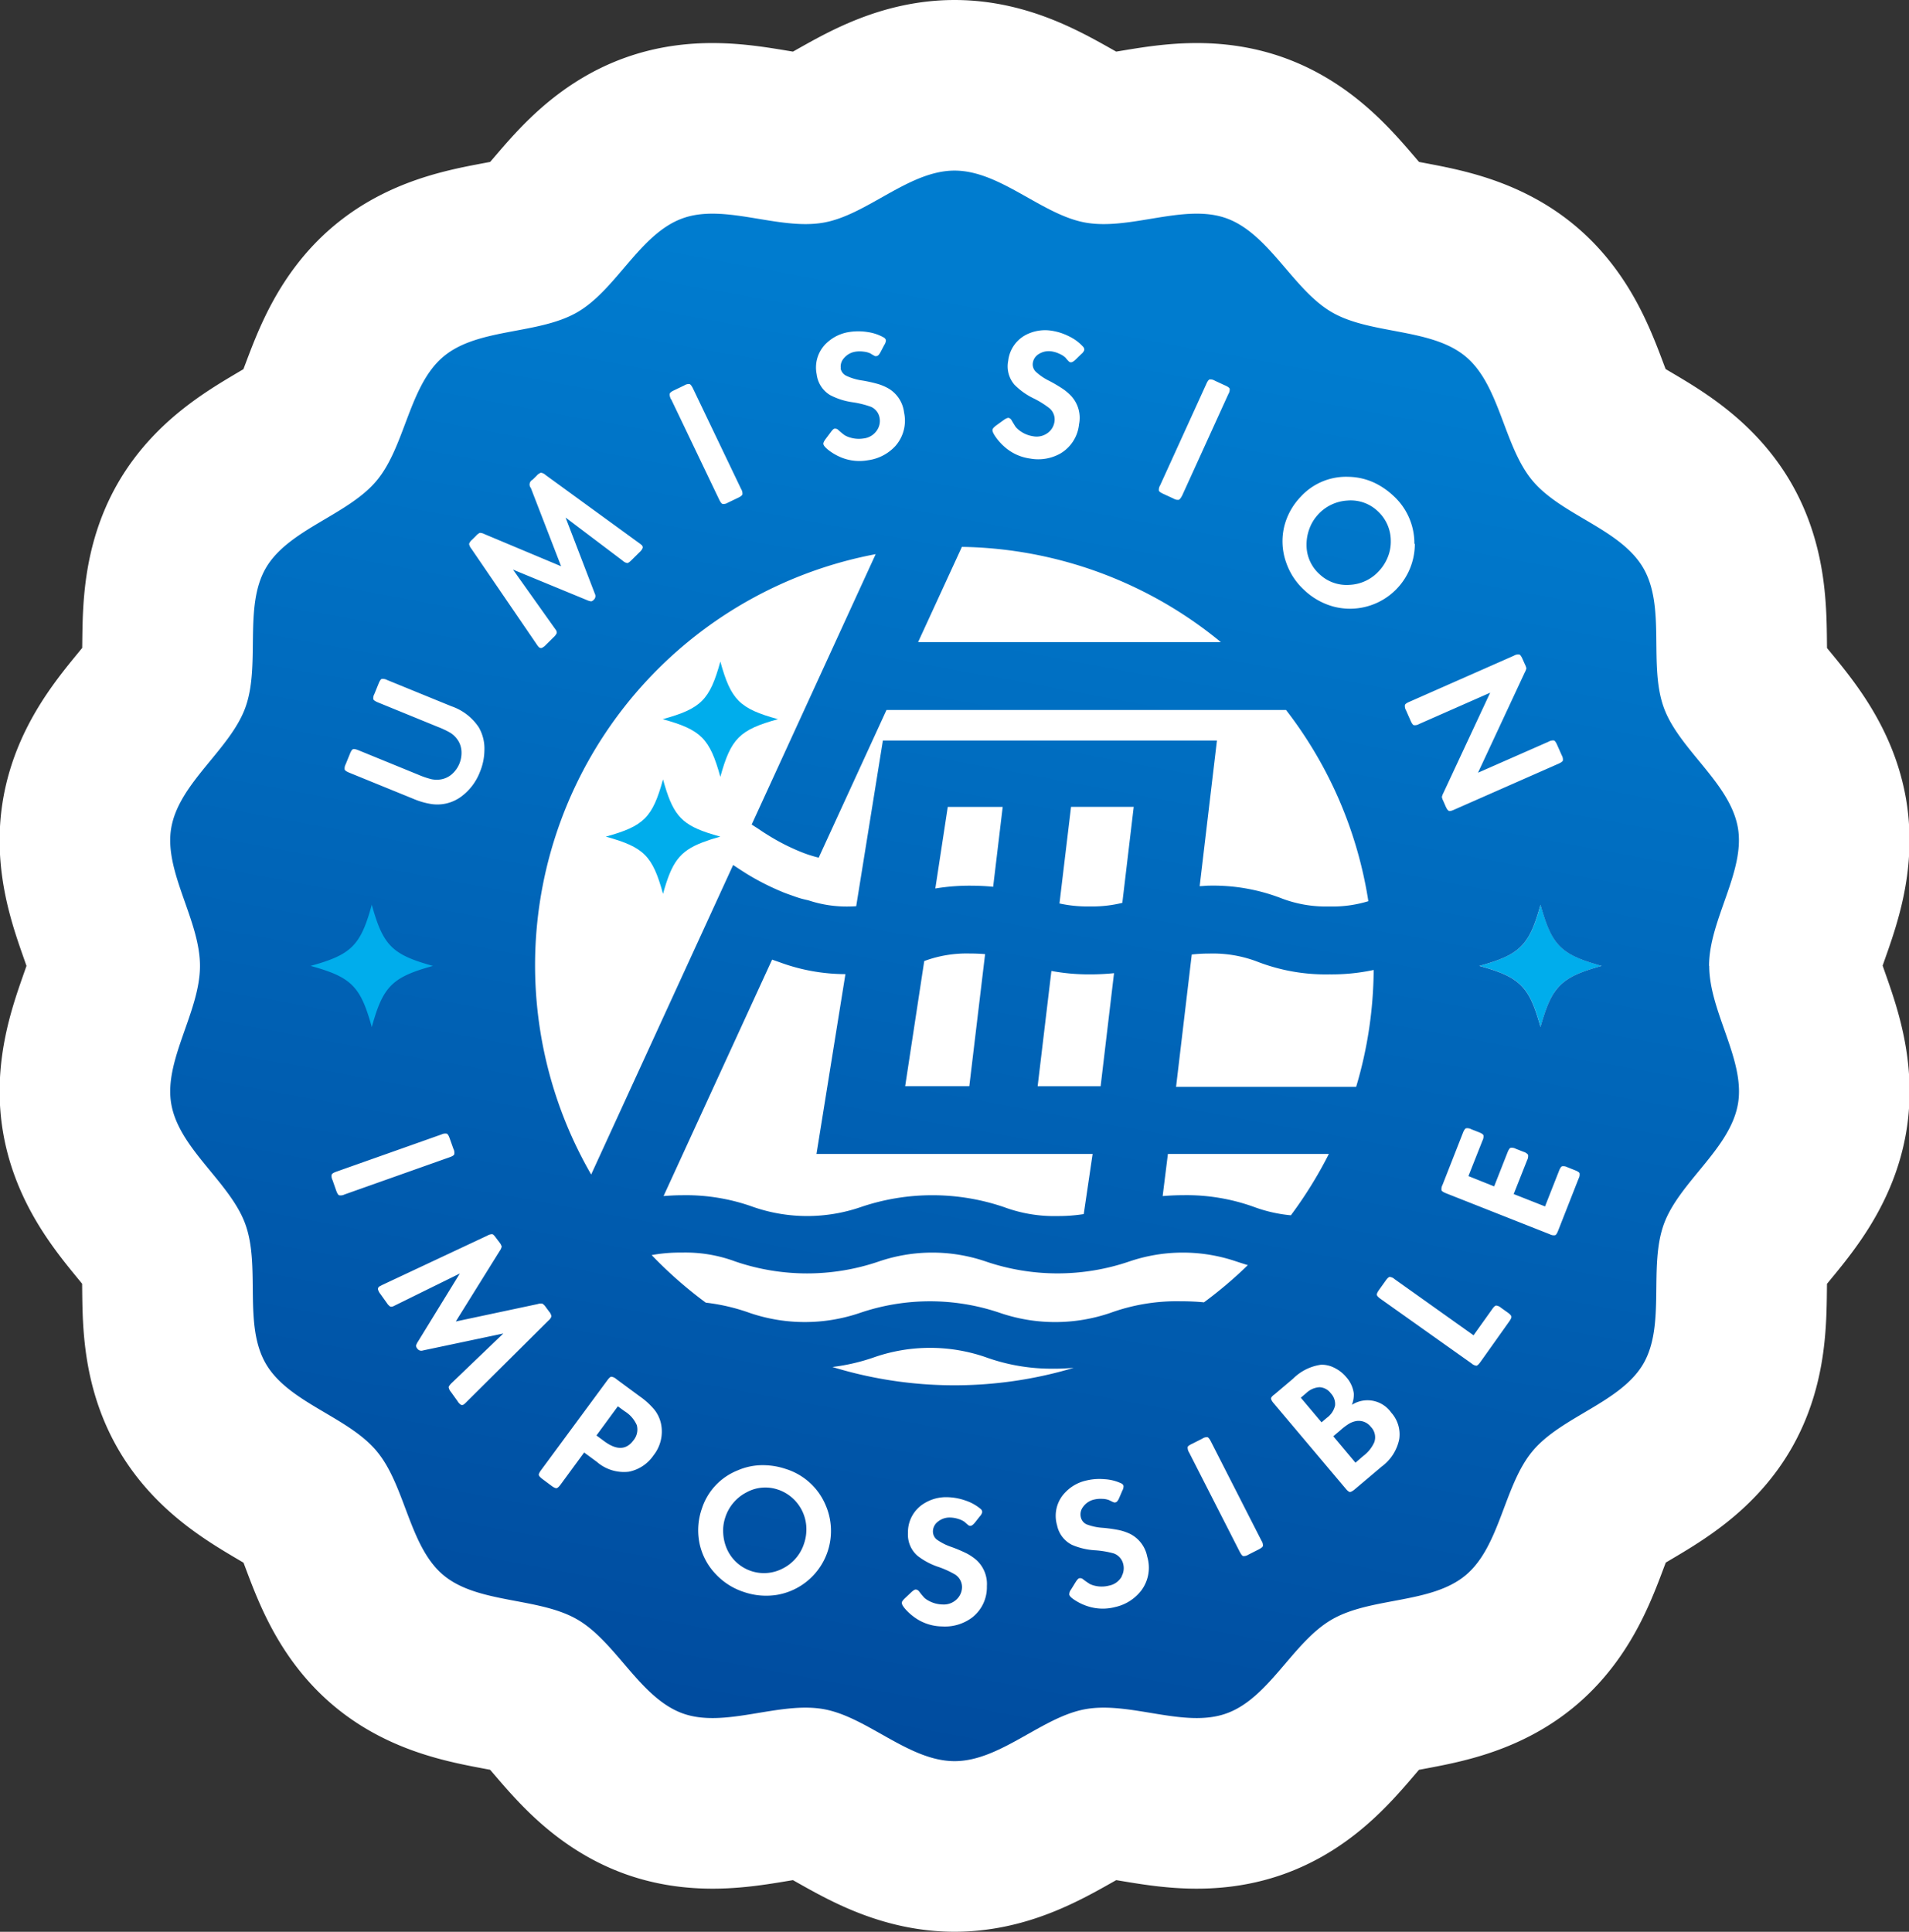 <svg xmlns="http://www.w3.org/2000/svg" xmlns:xlink="http://www.w3.org/1999/xlink" width="55.952" height="56.617" viewBox="0 0 55.952 56.617"><rect x="0" y="0" width="55.952" height="56.617" fill="#333333" stroke="none"/><defs><linearGradient id="a" x1="0.413" y1="0.986" x2="0.587" y2="0.014" gradientUnits="objectBoundingBox"><stop offset="0" stop-color="#004b9e"/><stop offset="0.921" stop-color="#007ccf"/></linearGradient></defs><g transform="translate(4.987 5)"><g transform="translate(0 0)"><g transform="translate(4.732 4.682)"><path d="M449.146,467.181h-1.838l-.339,2.831a3.844,3.844,0,0,0,.886.087,3.724,3.724,0,0,0,.956-.105Z" transform="translate(-425.638 -453.215)" fill="#fff" stroke="#fff" stroke-linecap="round" stroke-linejoin="round" stroke-width="10"/><path d="M441.708,469.522l.28-2.341h-1.61l-.365,2.391a6.112,6.112,0,0,1,1.019-.082C441.285,469.49,441.506,469.5,441.708,469.522Z" transform="translate(-422.321 -453.215)" fill="#fff" stroke="#fff" stroke-linecap="round" stroke-linejoin="round" stroke-width="10"/><path d="M419.242,471.206l4.161-9.072c.082.055.164.109.243.16s.166.107.245.153a7.323,7.323,0,0,0,.931.467l.047.02c.078.031.149.057.222.082.093.033.189.068.273.093s.167.043.246.061a3.538,3.538,0,0,0,1.222.18c.068,0,.117-.005.178-.007l.782-4.857h9.791l-.506,4.268c.1,0,.179-.014.286-.014a5.545,5.545,0,0,1,2.082.36,3.65,3.65,0,0,0,1.43.25,3.579,3.579,0,0,0,1.147-.155,12.219,12.219,0,0,0-2.415-5.6H427.9l-1.987,4.328c-.08-.018-.174-.046-.279-.079-.083-.026-.172-.06-.27-.1a6.158,6.158,0,0,1-.929-.476c-.078-.048-.161-.1-.243-.157s-.157-.1-.243-.159l3.634-7.924a12.262,12.262,0,0,0-8.339,18.182Zm3.786-15.033c.311,1.127.564,1.379,1.69,1.689-1.126.311-1.378.563-1.69,1.69-.311-1.127-.564-1.379-1.689-1.69C422.464,457.551,422.716,457.3,423.027,456.172Zm-1.679,3.454c.27.977.5,1.292,1.294,1.561.115.039.242.077.384.116-.2.056-.367.111-.518.168-.684.261-.907.593-1.16,1.509-.309-1.118-.559-1.368-1.677-1.677C420.79,460.995,421.04,460.744,421.348,459.626Z" transform="translate(-411.634 -446.465)" fill="#fff" stroke="#fff" stroke-linecap="round" stroke-linejoin="round" stroke-width="10"/><path d="M447.984,476.437a6.983,6.983,0,0,1-.713.035,6.008,6.008,0,0,1-1.123-.1l-.4,3.377h1.846Z" transform="translate(-425.054 -457.598)" fill="#fff" stroke="#fff" stroke-linecap="round" stroke-linejoin="round" stroke-width="10"/><path d="M440.331,452.614l-1.284,2.791h8.874A12.235,12.235,0,0,0,440.331,452.614Z" transform="translate(-421.861 -446.27)" fill="#fff" stroke="#fff" stroke-linecap="round" stroke-linejoin="round" stroke-width="10"/><path d="M441.6,492.518c-.117-.036-.229-.072-.336-.107a4.855,4.855,0,0,0-3.145,0,6.516,6.516,0,0,1-4.2,0,4.843,4.843,0,0,0-3.141,0,6.507,6.507,0,0,1-4.2,0,4.188,4.188,0,0,0-1.568-.262,4.682,4.682,0,0,0-.887.073,12.42,12.42,0,0,0,1.585,1.394,5.771,5.771,0,0,1,1.285.3,5,5,0,0,0,3.237,0,6.362,6.362,0,0,1,4.1,0,5,5,0,0,0,3.239,0,5.694,5.694,0,0,1,2.052-.34c.258,0,.486.011.69.031A12.4,12.4,0,0,0,441.6,492.518Z" transform="translate(-414.744 -465.119)" fill="#fff" stroke="#fff" stroke-linecap="round" stroke-linejoin="round" stroke-width="10"/><path d="M441.316,498.071c-.168.012-.338.024-.54.024a5.688,5.688,0,0,1-2.051-.34,4.994,4.994,0,0,0-3.239,0,5.841,5.841,0,0,1-1.242.291,12.193,12.193,0,0,0,7.072.025Z" transform="translate(-419.571 -467.663)" fill="#fff" stroke="#fff" stroke-linecap="round" stroke-linejoin="round" stroke-width="10"/><path d="M438.323,479.285h1.88l.463-3.871c-.13-.011-.272-.018-.439-.018a3.573,3.573,0,0,0-1.344.221Z" transform="translate(-421.515 -457.131)" fill="#fff" stroke="#fff" stroke-linecap="round" stroke-linejoin="round" stroke-width="10"/><path d="M452.747,487.858c.18-.014.368-.026.588-.026a5.832,5.832,0,0,1,2.1.348,4.213,4.213,0,0,0,1.071.241,12.327,12.327,0,0,0,1.113-1.8H452.9Z" transform="translate(-428.392 -462.484)" fill="#fff" stroke="#fff" stroke-linecap="round" stroke-linejoin="round" stroke-width="10"/><path d="M459.291,475.876a5.878,5.878,0,0,1-1.3.13,5.544,5.544,0,0,1-2.083-.36,3.65,3.65,0,0,0-1.429-.25,4.651,4.651,0,0,0-.524.028l-.46,3.879h5.278A12.233,12.233,0,0,0,459.291,475.876Z" transform="translate(-428.748 -457.131)" fill="#fff" stroke="#fff" stroke-linecap="round" stroke-linejoin="round" stroke-width="10"/><path d="M428.175,475.809l-.212-.071-3.181,6.929c.169-.012.339-.024.541-.024a5.812,5.812,0,0,1,2.1.348,4.83,4.83,0,0,0,3.137,0,6.511,6.511,0,0,1,4.2,0,4.219,4.219,0,0,0,1.57.262,4.8,4.8,0,0,0,.767-.057l.26-1.762h-8.087l.848-5.271A5.6,5.6,0,0,1,428.175,475.809Z" transform="translate(-415.059 -457.295)" fill="#fff" stroke="#fff" stroke-linecap="round" stroke-linejoin="round" stroke-width="10"/><path d="M408.954,463.526a2.188,2.188,0,0,0,.542.153,1.182,1.182,0,0,0,.838-.209,1.624,1.624,0,0,0,.564-.734,1.713,1.713,0,0,0,.132-.64,1.243,1.243,0,0,0-.165-.668,1.579,1.579,0,0,0-.8-.616l-1.886-.77a.259.259,0,0,0-.159-.03c-.027.011-.057.056-.088.133l-.126.31a.242.242,0,0,0-.029.154c.013.028.056.057.134.09l1.754.717a2.572,2.572,0,0,1,.369.174.733.733,0,0,1,.194.179.646.646,0,0,1,.13.338.832.832,0,0,1-.285.7.661.661,0,0,1-.33.15.752.752,0,0,1-.264-.008,2.516,2.516,0,0,1-.386-.132l-1.754-.717c-.078-.031-.13-.042-.158-.03s-.058.055-.089.131l-.126.31a.248.248,0,0,0-.029.157c.011.028.056.058.133.09Z" transform="translate(-406.548 -449.794)" fill="#fff" stroke="#fff" stroke-linecap="round" stroke-linejoin="round" stroke-width="10"/><path d="M415.868,453.5a.68.68,0,0,0,.059.08.1.1,0,0,0,.089.034.343.343,0,0,0,.121-.087l.236-.233a.336.336,0,0,0,.087-.117.142.142,0,0,0-.035-.105l-.028-.039-1.22-1.716,2.163.892a.456.456,0,0,0,.13.039.153.153,0,0,0,.077-.049.143.143,0,0,0,.035-.163c-.007-.015-.013-.031-.018-.045l-.845-2.2,1.673,1.264a.264.264,0,0,0,.135.07c.027,0,.069-.031.126-.087l.238-.234a.332.332,0,0,0,.088-.12.087.087,0,0,0-.031-.087.983.983,0,0,0-.079-.062l-2.737-1.991a.248.248,0,0,0-.136-.067.291.291,0,0,0-.125.088l-.118.116a.157.157,0,0,0-.052.243l.885,2.291-2.246-.942a.326.326,0,0,0-.136-.037.332.332,0,0,0-.111.086l-.116.115a.278.278,0,0,0-.088.122.285.285,0,0,0,.064.138Z" transform="translate(-409.867 -444.297)" fill="#fff" stroke="#fff" stroke-linecap="round" stroke-linejoin="round" stroke-width="10"/><path d="M426.577,446.887c.037.076.069.118.1.129a.253.253,0,0,0,.156-.039l.3-.144c.074-.035.115-.068.126-.1a.253.253,0,0,0-.039-.156l-1.411-2.947c-.037-.074-.069-.118-.1-.128a.238.238,0,0,0-.153.038l-.3.144c-.076.035-.118.068-.128.1s0,.08.038.156Z" transform="translate(-415.223 -441.926)" fill="#fff" stroke="#fff" stroke-linecap="round" stroke-linejoin="round" stroke-width="10"/><path d="M433.73,442.424a2.016,2.016,0,0,0,.658.21,2.8,2.8,0,0,1,.535.132.431.431,0,0,1,.258.33.487.487,0,0,1-.073.354.542.542,0,0,1-.394.245.883.883,0,0,1-.434-.038.662.662,0,0,1-.126-.058,2.107,2.107,0,0,1-.187-.155.128.128,0,0,0-.106-.035c-.028,0-.066.039-.114.105l-.15.2c-.048.066-.07.114-.064.146.008.049.069.114.181.2a1.619,1.619,0,0,0,.362.2,1.419,1.419,0,0,0,.768.073,1.326,1.326,0,0,0,.8-.417,1.124,1.124,0,0,0,.254-.979.947.947,0,0,0-.446-.7,1.479,1.479,0,0,0-.3-.132,4.119,4.119,0,0,0-.479-.108,1.632,1.632,0,0,1-.466-.137.3.3,0,0,1-.155-.221.359.359,0,0,1,.084-.29.546.546,0,0,1,.354-.2.821.821,0,0,1,.23,0,.608.608,0,0,1,.2.053,1.17,1.17,0,0,0,.132.076.082.082,0,0,0,.052,0c.04-.006.077-.048.117-.125l.105-.2a.274.274,0,0,0,.048-.134.119.119,0,0,0-.06-.083,1.35,1.35,0,0,0-.478-.161,1.689,1.689,0,0,0-.544,0,1.22,1.22,0,0,0-.62.289.98.98,0,0,0-.327.949A.825.825,0,0,0,433.73,442.424Z" transform="translate(-419.129 -440.52)" fill="#fff" stroke="#fff" stroke-linecap="round" stroke-linejoin="round" stroke-width="10"/><path d="M443.62,443.938a1.409,1.409,0,0,0,.707.307,1.323,1.323,0,0,0,.888-.148,1.121,1.121,0,0,0,.546-.853.95.95,0,0,0-.206-.806,1.489,1.489,0,0,0-.246-.219,4.147,4.147,0,0,0-.422-.251,1.616,1.616,0,0,1-.4-.274.3.3,0,0,1-.079-.26.36.36,0,0,1,.17-.25.551.551,0,0,1,.4-.076.8.8,0,0,1,.219.072.589.589,0,0,1,.17.111,1.072,1.072,0,0,0,.1.112.087.087,0,0,0,.048.021c.038.005.088-.022.15-.083l.161-.157a.274.274,0,0,0,.087-.113.117.117,0,0,0-.032-.1,1.31,1.31,0,0,0-.4-.3,1.693,1.693,0,0,0-.516-.17,1.222,1.222,0,0,0-.68.082.982.982,0,0,0-.6.8.825.825,0,0,0,.184.7,2.019,2.019,0,0,0,.561.4,2.694,2.694,0,0,1,.468.292.43.43,0,0,1,.143.393.494.494,0,0,1-.18.314.544.544,0,0,1-.45.11.865.865,0,0,1-.4-.171.724.724,0,0,1-.1-.093c-.02-.025-.062-.094-.128-.206a.134.134,0,0,0-.09-.067c-.029,0-.076.018-.143.066l-.205.148c-.067.048-.1.087-.107.119-.008.049.029.129.111.241A1.607,1.607,0,0,0,443.62,443.938Z" transform="translate(-423.852 -440.488)" fill="#fff" stroke="#fff" stroke-linecap="round" stroke-linejoin="round" stroke-width="10"/><path d="M452.967,446.727a.232.232,0,0,0,.154.035c.028-.01.06-.053.1-.129l1.353-2.972a.253.253,0,0,0,.037-.157c-.012-.028-.053-.059-.128-.093l-.3-.139a.248.248,0,0,0-.156-.037c-.028.011-.061.055-.094.131l-1.354,2.972a.25.25,0,0,0-.037.157c.012.028.055.059.131.094Z" transform="translate(-428.289 -441.796)" fill="#fff" stroke="#fff" stroke-linecap="round" stroke-linejoin="round" stroke-width="10"/><path d="M460.077,452a2.008,2.008,0,0,0,.879.494,1.9,1.9,0,0,0,2.368-1.842,1.883,1.883,0,0,0-.632-1.423,2.173,2.173,0,0,0-.5-.347,1.859,1.859,0,0,0-.8-.194,1.8,1.8,0,0,0-1.4.584,1.927,1.927,0,0,0-.479.858,1.851,1.851,0,0,0,.056,1.078A1.946,1.946,0,0,0,460.077,452Zm.164-1.792a1.225,1.225,0,0,1,.247-.407,1.257,1.257,0,0,1,.877-.417,1.147,1.147,0,0,1,.881.315,1.178,1.178,0,0,1,.378.856,1.2,1.2,0,0,1-.082.473,1.3,1.3,0,0,1-.262.419,1.241,1.241,0,0,1-.866.408,1.156,1.156,0,0,1-.883-.317,1.141,1.141,0,0,1-.376-.853A1.327,1.327,0,0,1,460.241,450.211Z" transform="translate(-431.586 -444.399)" fill="#fff" stroke="#fff" stroke-linecap="round" stroke-linejoin="round" stroke-width="10"/><path d="M466.311,460.12a.242.242,0,0,0,.033.157l.135.306c.034.074.063.118.091.128a.241.241,0,0,0,.157-.033l2.083-.918-1.373,2.943a.428.428,0,0,0-.042.115.457.457,0,0,0,.041.115l.07.16c.034.074.064.118.094.13s.078,0,.154-.034l3.057-1.347c.075-.034.12-.065.13-.093a.248.248,0,0,0-.034-.157l-.133-.3c-.034-.077-.065-.121-.093-.132a.255.255,0,0,0-.157.035l-2.073.914,1.372-2.943a.445.445,0,0,0,.045-.115.415.415,0,0,0-.041-.115l-.072-.162q-.05-.114-.093-.13a.247.247,0,0,0-.157.034l-3.067,1.353C466.365,460.061,466.321,460.092,466.311,460.12Z" transform="translate(-434.857 -449.141)" fill="#fff" stroke="#fff" stroke-linecap="round" stroke-linejoin="round" stroke-width="10"/><path d="M409.8,486.092a.247.247,0,0,0-.021-.156l-.112-.314c-.028-.08-.055-.125-.083-.139a.251.251,0,0,0-.158.022l-3.079,1.09c-.079.028-.125.056-.138.084a.242.242,0,0,0,.022.158l.11.315c.028.077.055.122.083.136a.248.248,0,0,0,.159-.023l3.079-1.091C409.739,486.148,409.785,486.12,409.8,486.092Z" transform="translate(-406.2 -461.938)" fill="#fff" stroke="#fff" stroke-linecap="round" stroke-linejoin="round" stroke-width="10"/><path d="M413.89,493.52a.286.286,0,0,0-.068-.137l-.1-.135a.324.324,0,0,0-.1-.1.289.289,0,0,0-.137.013l-2.4.51,1.287-2.067a.317.317,0,0,0,.057-.129.338.338,0,0,0-.066-.123l-.1-.132c-.046-.066-.083-.1-.106-.107a.274.274,0,0,0-.146.041l-3.073,1.442-.088.046a.091.091,0,0,0-.047.083.331.331,0,0,0,.066.133l.193.27a.357.357,0,0,0,.1.106.148.148,0,0,0,.109-.018l.043-.021,1.888-.93-1.225,1.993a.45.45,0,0,0-.059.122.148.148,0,0,0,.037.084.14.14,0,0,0,.154.06l.048-.011,2.305-.485-1.514,1.451c-.058.055-.087.1-.089.122a.265.265,0,0,0,.066.139l.194.271a.326.326,0,0,0,.1.107.088.088,0,0,0,.092-.017.552.552,0,0,0,.073-.067l2.4-2.384C413.859,493.587,413.888,493.546,413.89,493.52Z" transform="translate(-407.447 -464.622)" fill="#fff" stroke="#fff" stroke-linecap="round" stroke-linejoin="round" stroke-width="10"/><path d="M420.771,499.673l-.7-.516a.252.252,0,0,0-.145-.068c-.029,0-.07.041-.119.108l-1.934,2.635c-.049.067-.072.115-.066.144s.041.069.108.119l.268.2a.243.243,0,0,0,.145.065c.029,0,.069-.04.118-.106l.689-.939.372.274a1.209,1.209,0,0,0,.94.289,1.145,1.145,0,0,0,.721-.479,1.12,1.12,0,0,0,.219-.931,1,1,0,0,0-.187-.4A2.159,2.159,0,0,0,420.771,499.673Zm-.2,1.289q-.31.421-.847.028l-.234-.173.627-.855.2.146a.906.906,0,0,1,.355.405A.493.493,0,0,1,420.574,500.962Z" transform="translate(-411.731 -468.428)" fill="#fff" stroke="#fff" stroke-linecap="round" stroke-linejoin="round" stroke-width="10"/><path d="M429.289,504.161a2.1,2.1,0,0,0-.6-.108,1.84,1.84,0,0,0-.813.154,1.8,1.8,0,0,0-1.04,1.11,1.932,1.932,0,0,0-.081.978,1.847,1.847,0,0,0,.494.959,1.95,1.95,0,0,0,.8.509,2.011,2.011,0,0,0,1,.087,1.9,1.9,0,0,0,1.4-2.654A1.872,1.872,0,0,0,429.289,504.161Zm.538,2.191a1.239,1.239,0,0,1-.621.728,1.186,1.186,0,0,1-1.629-.549,1.3,1.3,0,0,1-.118-.47,1.21,1.21,0,0,1,.058-.471,1.258,1.258,0,0,1,.627-.741,1.143,1.143,0,0,1,.933-.074,1.227,1.227,0,0,1,.817,1.088A1.294,1.294,0,0,1,429.827,506.352Z" transform="translate(-415.984 -470.794)" fill="#fff" stroke="#fff" stroke-linecap="round" stroke-linejoin="round" stroke-width="10"/><path d="M440.052,507.5a4.225,4.225,0,0,0-.451-.192,1.665,1.665,0,0,1-.434-.219.306.306,0,0,1-.112-.247.362.362,0,0,1,.137-.269.539.539,0,0,1,.383-.128.837.837,0,0,1,.227.041.592.592,0,0,1,.183.089,1.475,1.475,0,0,0,.117.1.084.084,0,0,0,.05.014c.04,0,.084-.034.138-.1l.139-.177a.265.265,0,0,0,.071-.125.117.117,0,0,0-.043-.092,1.348,1.348,0,0,0-.441-.247,1.715,1.715,0,0,0-.535-.1,1.213,1.213,0,0,0-.662.169.984.984,0,0,0-.495.875.826.826,0,0,0,.275.669,2.051,2.051,0,0,0,.609.327,2.672,2.672,0,0,1,.5.227.439.439,0,0,1,.2.372.5.5,0,0,1-.137.334.541.541,0,0,1-.433.169.877.877,0,0,1-.42-.116.586.586,0,0,1-.114-.08,2.307,2.307,0,0,1-.154-.187.132.132,0,0,0-.1-.055c-.028,0-.073.028-.132.083l-.185.174c-.059.056-.09.1-.09.132,0,.051.046.125.142.226a1.649,1.649,0,0,0,.32.26,1.418,1.418,0,0,0,.742.212,1.323,1.323,0,0,0,.862-.264,1.123,1.123,0,0,0,.43-.916.949.949,0,0,0-.312-.772A1.555,1.555,0,0,0,440.052,507.5Z" transform="translate(-421.429 -471.647)" fill="#fff" stroke="#fff" stroke-linecap="round" stroke-linejoin="round" stroke-width="10"/><path d="M448.946,506.44a1.514,1.514,0,0,0-.311-.108,4.381,4.381,0,0,0-.486-.07,1.614,1.614,0,0,1-.475-.1.3.3,0,0,1-.173-.209.357.357,0,0,1,.062-.3.546.546,0,0,1,.337-.222.8.8,0,0,1,.23-.018.563.563,0,0,1,.2.038c.076.038.121.059.138.064a.079.079,0,0,0,.052,0c.038-.008.074-.053.107-.133l.088-.206a.276.276,0,0,0,.038-.139.112.112,0,0,0-.066-.077,1.315,1.315,0,0,0-.49-.123,1.633,1.633,0,0,0-.542.04,1.2,1.2,0,0,0-.6.336.982.982,0,0,0-.251.973.822.822,0,0,0,.438.575,2,2,0,0,0,.673.159,2.744,2.744,0,0,1,.543.09.434.434,0,0,1,.284.309.489.489,0,0,1-.046.359.54.54,0,0,1-.374.275.857.857,0,0,1-.436,0,.657.657,0,0,1-.131-.048,2.249,2.249,0,0,1-.2-.14.127.127,0,0,0-.109-.027c-.028.006-.063.045-.107.113l-.133.216a.229.229,0,0,0-.052.15c.011.049.077.11.195.181a1.537,1.537,0,0,0,.376.168,1.425,1.425,0,0,0,.772.014,1.33,1.33,0,0,0,.763-.479,1.117,1.117,0,0,0,.178-1A.945.945,0,0,0,448.946,506.44Z" transform="translate(-425.543 -471.167)" fill="#fff" stroke="#fff" stroke-linecap="round" stroke-linejoin="round" stroke-width="10"/><path d="M454.822,502.609c-.038-.074-.072-.117-.1-.126s-.079,0-.152.042l-.3.152c-.075.038-.117.072-.127.1a.261.261,0,0,0,.043.156l1.483,2.909c.038.074.072.117.1.126a.257.257,0,0,0,.156-.043l.3-.152c.073-.038.115-.07.123-.1a.243.243,0,0,0-.042-.154Z" transform="translate(-429.058 -470.044)" fill="#fff" stroke="#fff" stroke-linecap="round" stroke-linejoin="round" stroke-width="10"/><path d="M461.7,499.458a.936.936,0,0,0-.507.132.825.825,0,0,0,.056-.334.888.888,0,0,0-.224-.481,1.057,1.057,0,0,0-.342-.268.821.821,0,0,0-.389-.093,1.445,1.445,0,0,0-.825.41l-.545.46c-.064.053-.1.1-.1.126s.022.077.077.14l2.108,2.5c.053.065.1.1.126.1s.077-.024.14-.077l.794-.671a1.318,1.318,0,0,0,.511-.8.956.956,0,0,0-.236-.781A.942.942,0,0,0,461.7,499.458Zm-1.4.651-.608-.722.16-.136a.611.611,0,0,1,.389-.171.436.436,0,0,1,.331.18.456.456,0,0,1,.123.361.616.616,0,0,1-.24.357Zm1.552.59a1.022,1.022,0,0,1-.32.4l-.232.2-.653-.772.205-.173a1.768,1.768,0,0,1,.266-.2.632.632,0,0,1,.21-.074.451.451,0,0,1,.421.173A.435.435,0,0,1,461.85,500.7Z" transform="translate(-431.288 -468.106)" fill="#fff" stroke="#fff" stroke-linecap="round" stroke-linejoin="round" stroke-width="10"/><path d="M468.4,494.413a.255.255,0,0,0-.148-.066c-.029.006-.069.042-.116.111l-.543.761-2.313-1.645a.244.244,0,0,0-.146-.066c-.031.006-.069.041-.116.108l-.194.272c-.048.067-.07.117-.065.146s.041.069.109.118l2.661,1.894a.258.258,0,0,0,.148.066c.029-.006.069-.042.118-.111l.843-1.186c.048-.068.07-.117.064-.146s-.041-.068-.109-.118Z" transform="translate(-434.117 -465.766)" fill="#fff" stroke="#fff" stroke-linecap="round" stroke-linejoin="round" stroke-width="10"/><path d="M472.265,486.406l-.22-.087a.258.258,0,0,0-.159-.028c-.028.013-.058.056-.087.132l-.411,1.044-.918-.362.393-.993a.255.255,0,0,0,.028-.159.262.262,0,0,0-.135-.087l-.222-.087a.243.243,0,0,0-.159-.028c-.027.012-.056.057-.087.135l-.391.993-.754-.3.413-1.043a.253.253,0,0,0,.027-.155q-.019-.042-.135-.088l-.222-.087a.239.239,0,0,0-.155-.027c-.03.012-.059.056-.088.131l-.6,1.528a.251.251,0,0,0-.028.159c.013.028.058.056.134.087l3.038,1.2a.243.243,0,0,0,.159.027c.028-.011.057-.056.087-.134l.6-1.527a.24.24,0,0,0,.027-.155Q472.383,486.452,472.265,486.406Z" transform="translate(-435.83 -461.794)" fill="#fff" stroke="#fff" stroke-linecap="round" stroke-linejoin="round" stroke-width="10"/></g><g transform="translate(4.119 14.389)"><ellipse cx="1.793" cy="1.793" rx="1.793" ry="1.793" transform="translate(0 7.126)" fill="#00adec" stroke="#fff" stroke-linecap="round" stroke-linejoin="round" stroke-width="10"/><path d="M472.288,472.66c-.33,1.2-.6,1.463-1.793,1.793,1.2.33,1.463.6,1.793,1.793.33-1.2.6-1.463,1.793-1.793C472.886,474.123,472.618,473.856,472.288,472.66Z" transform="translate(-436.241 -465.534)" fill="#00adec" stroke="#fff" stroke-linecap="round" stroke-linejoin="round" stroke-width="10"/><path d="M426.436,459.041c-.311,1.127-.564,1.379-1.69,1.689,1.126.311,1.378.563,1.69,1.69.311-1.127.564-1.379,1.689-1.69C427,460.42,426.747,460.168,426.436,459.041Z" transform="translate(-414.429 -459.041)" fill="#00adec" stroke="#fff" stroke-linecap="round" stroke-linejoin="round" stroke-width="10"/><path d="M423.237,465.642c-.309,1.118-.559,1.369-1.677,1.677,1.119.309,1.369.559,1.677,1.677.253-.916.476-1.248,1.16-1.509.151-.058.316-.112.518-.168-.141-.039-.268-.077-.384-.116C423.733,466.934,423.507,466.619,423.237,465.642Z" transform="translate(-412.91 -462.188)" fill="#00adec" stroke="#fff" stroke-linecap="round" stroke-linejoin="round" stroke-width="10"/></g><path d="M409.885,468.784l-.234-.173.627-.855.2.146a.9.9,0,0,1,.355.406.493.493,0,0,1-.1.448Q410.422,469.178,409.885,468.784Zm5.1,1.419a1.143,1.143,0,0,0-.933.074,1.258,1.258,0,0,0-.627.741,1.209,1.209,0,0,0-.058.471,1.3,1.3,0,0,0,.118.47,1.186,1.186,0,0,0,1.629.549,1.239,1.239,0,0,0,.621-.728,1.3,1.3,0,0,0,.067-.49,1.227,1.227,0,0,0-.817-1.088Zm16.687-28.993a1.258,1.258,0,0,0-.877.417,1.228,1.228,0,0,0-.247.407,1.327,1.327,0,0,0-.085.477,1.142,1.142,0,0,0,.376.853,1.156,1.156,0,0,0,.883.317,1.24,1.24,0,0,0,.866-.408,1.3,1.3,0,0,0,.262-.419,1.2,1.2,0,0,0,.082-.473,1.177,1.177,0,0,0-.378-.856A1.147,1.147,0,0,0,431.667,441.21Zm-.613,26.883a.616.616,0,0,0,.24-.357.456.456,0,0,0-.124-.36.435.435,0,0,0-.331-.179.611.611,0,0,0-.389.171l-.16.136.608.722Zm11.207-13.245c0,1.346,1.066,2.767.841,4.049-.231,1.318-1.722,2.289-2.17,3.518-.456,1.251.058,2.953-.6,4.09s-2.4,1.55-3.246,2.56-.948,2.789-1.961,3.639-2.775.637-3.923,1.3-1.834,2.3-3.085,2.751c-1.229.448-2.814-.355-4.131-.124-1.281.224-2.5,1.525-3.843,1.525s-2.562-1.3-3.843-1.525c-1.318-.231-2.9.572-4.132.124-1.25-.456-1.948-2.094-3.085-2.752s-2.914-.454-3.924-1.3-1.109-2.627-1.96-3.639-2.582-1.412-3.246-2.56-.144-2.838-.6-4.09c-.447-1.229-1.939-2.2-2.169-3.518-.224-1.281.841-2.7.841-4.048s-1.066-2.767-.841-4.049c.231-1.317,1.722-2.289,2.17-3.518.455-1.251-.058-2.953.6-4.09s2.4-1.55,3.246-2.56.948-2.789,1.96-3.639,2.776-.637,3.923-1.3,1.834-2.3,3.085-2.752c1.229-.447,2.814.356,4.132.125,1.281-.224,2.5-1.525,3.842-1.525s2.562,1.3,3.843,1.525c1.318.231,2.9-.572,4.132-.125,1.251.456,1.948,2.093,3.085,2.752s2.914.454,3.923,1.3,1.109,2.627,1.96,3.64,2.582,1.412,3.246,2.56.144,2.839.6,4.09c.448,1.229,1.939,2.2,2.17,3.518C443.327,452.082,442.261,453.5,442.261,454.848Zm-35.344,10.774-1.514,1.451c-.057.055-.087.1-.089.122a.266.266,0,0,0,.066.139l.194.271a.325.325,0,0,0,.1.107.088.088,0,0,0,.092-.017.562.562,0,0,0,.073-.068l2.4-2.384a.264.264,0,0,0,.088-.124.286.286,0,0,0-.067-.137l-.1-.135a.321.321,0,0,0-.1-.1.289.289,0,0,0-.137.013l-2.4.51,1.287-2.067a.319.319,0,0,0,.058-.129.34.34,0,0,0-.066-.123l-.1-.132c-.046-.066-.083-.1-.106-.107a.273.273,0,0,0-.146.041l-3.073,1.442-.088.046a.091.091,0,0,0-.047.083.332.332,0,0,0,.066.133l.193.27a.359.359,0,0,0,.1.106.148.148,0,0,0,.109-.018l.043-.021,1.888-.93-1.225,1.993a.453.453,0,0,0-.059.122.148.148,0,0,0,.037.084.14.14,0,0,0,.154.06l.048-.011Zm28.567-16.435,1.372-2.943a.444.444,0,0,0,.045-.115.413.413,0,0,0-.041-.115l-.072-.162q-.05-.114-.093-.13a.246.246,0,0,0-.157.034l-3.067,1.353c-.076.033-.121.064-.13.093a.243.243,0,0,0,.033.157l.135.306c.033.074.063.118.091.128a.241.241,0,0,0,.157-.033l2.083-.918-1.373,2.943a.429.429,0,0,0-.042.115.456.456,0,0,0,.041.115l.07.16c.033.074.064.118.094.13s.078,0,.154-.034l3.057-1.347c.075-.034.12-.065.13-.093a.247.247,0,0,0-.034-.157l-.133-.3c-.034-.077-.065-.121-.093-.132a.255.255,0,0,0-.158.035Zm-.281,11.822.413-1.043a.253.253,0,0,0,.027-.155c-.013-.028-.058-.058-.135-.088l-.222-.087a.24.24,0,0,0-.155-.027c-.03.013-.059.056-.088.131l-.6,1.528a.251.251,0,0,0-.028.159c.013.028.058.056.135.087l3.038,1.2a.243.243,0,0,0,.158.027c.028-.011.057-.056.087-.134l.6-1.527a.241.241,0,0,0,.027-.155c-.012-.028-.057-.057-.135-.088l-.22-.087a.257.257,0,0,0-.159-.028c-.028.013-.058.056-.087.132l-.411,1.044-.918-.362.393-.993a.255.255,0,0,0,.028-.159.262.262,0,0,0-.135-.087l-.222-.087a.244.244,0,0,0-.159-.028c-.027.012-.056.057-.087.135l-.391.994Zm-10.157,11.727a.54.54,0,0,1-.374.275.857.857,0,0,1-.436,0,.665.665,0,0,1-.131-.048,2.334,2.334,0,0,1-.2-.14.127.127,0,0,0-.109-.027c-.028.006-.063.045-.107.114l-.133.216a.23.23,0,0,0-.052.15c.011.049.077.11.195.181a1.541,1.541,0,0,0,.376.169,1.426,1.426,0,0,0,.772.014,1.33,1.33,0,0,0,.763-.479,1.117,1.117,0,0,0,.178-1,.945.945,0,0,0-.5-.665,1.514,1.514,0,0,0-.311-.108,4.379,4.379,0,0,0-.486-.07,1.617,1.617,0,0,1-.475-.1.3.3,0,0,1-.173-.209.357.357,0,0,1,.062-.3.546.546,0,0,1,.337-.222.8.8,0,0,1,.23-.018.565.565,0,0,1,.2.038c.076.038.121.059.138.064a.08.08,0,0,0,.052,0c.038-.008.074-.053.107-.133l.088-.206a.276.276,0,0,0,.038-.139.113.113,0,0,0-.066-.077,1.318,1.318,0,0,0-.49-.123,1.634,1.634,0,0,0-.542.04,1.2,1.2,0,0,0-.6.336.981.981,0,0,0-.251.973.823.823,0,0,0,.438.575,2,2,0,0,0,.673.159,2.76,2.76,0,0,1,.543.09.434.434,0,0,1,.284.309A.49.49,0,0,1,425.045,472.736Zm-16.436-29.6-2.246-.942a.328.328,0,0,0-.136-.037.333.333,0,0,0-.111.086l-.116.115a.278.278,0,0,0-.088.122.284.284,0,0,0,.064.138l1.913,2.8a.671.671,0,0,0,.059.08.1.1,0,0,0,.089.033.34.34,0,0,0,.121-.087l.236-.233a.338.338,0,0,0,.087-.117.142.142,0,0,0-.035-.105l-.028-.039-1.22-1.716,2.163.892a.455.455,0,0,0,.13.039.152.152,0,0,0,.077-.049.143.143,0,0,0,.035-.163c-.007-.015-.013-.031-.018-.045l-.845-2.2,1.673,1.264a.262.262,0,0,0,.135.07c.027,0,.069-.031.126-.087l.237-.234a.331.331,0,0,0,.088-.12.086.086,0,0,0-.031-.087.974.974,0,0,0-.079-.062l-2.736-1.991a.249.249,0,0,0-.136-.067.292.292,0,0,0-.125.089l-.118.116a.157.157,0,0,0-.052.243Zm3.223-4.9,1.41,2.946c.037.076.069.118.1.129a.252.252,0,0,0,.156-.039l.3-.144c.074-.035.115-.068.126-.1a.252.252,0,0,0-.039-.156l-1.411-2.947c-.037-.074-.069-.118-.1-.128a.238.238,0,0,0-.153.038l-.3.144c-.076.035-.118.067-.128.1S411.8,438.162,411.832,438.238Zm4.975-.9a.359.359,0,0,1,.084-.29.546.546,0,0,1,.354-.2.823.823,0,0,1,.23,0,.611.611,0,0,1,.2.053,1.17,1.17,0,0,0,.132.076.082.082,0,0,0,.052,0c.04-.006.077-.047.117-.125l.105-.2a.273.273,0,0,0,.048-.134.119.119,0,0,0-.06-.083,1.349,1.349,0,0,0-.478-.161,1.692,1.692,0,0,0-.544,0,1.222,1.222,0,0,0-.62.289.981.981,0,0,0-.327.949.825.825,0,0,0,.393.609,2.018,2.018,0,0,0,.658.21,2.785,2.785,0,0,1,.535.132.431.431,0,0,1,.258.33.487.487,0,0,1-.073.354.542.542,0,0,1-.394.245.884.884,0,0,1-.434-.038.666.666,0,0,1-.126-.058,2.111,2.111,0,0,1-.187-.155.128.128,0,0,0-.106-.035c-.028,0-.066.039-.114.105l-.15.2c-.048.066-.07.114-.064.146q.013.074.181.2a1.625,1.625,0,0,0,.362.2,1.419,1.419,0,0,0,.768.073,1.325,1.325,0,0,0,.8-.417,1.123,1.123,0,0,0,.254-.979.947.947,0,0,0-.446-.7,1.478,1.478,0,0,0-.3-.132,4.125,4.125,0,0,0-.479-.108,1.632,1.632,0,0,1-.466-.137A.3.3,0,0,1,416.807,437.337Zm14.31,23.024H426.4l-.154,1.235c.181-.014.368-.026.588-.026a5.829,5.829,0,0,1,2.1.348,4.217,4.217,0,0,0,1.07.241A12.312,12.312,0,0,0,431.117,460.361Zm-2.377,3.26c-.117-.036-.229-.072-.336-.107a4.857,4.857,0,0,0-3.145,0,6.514,6.514,0,0,1-4.2,0,4.845,4.845,0,0,0-3.141,0,6.5,6.5,0,0,1-4.2,0,4.189,4.189,0,0,0-1.568-.262,4.684,4.684,0,0,0-.887.073,12.433,12.433,0,0,0,1.585,1.394,5.765,5.765,0,0,1,1.285.3,5,5,0,0,0,3.237,0,6.363,6.363,0,0,1,4.1,0,5,5,0,0,0,3.239,0,5.7,5.7,0,0,1,2.052-.34c.258,0,.486.011.69.031A12.412,12.412,0,0,0,428.74,463.621Zm-5.647,3.033a5.688,5.688,0,0,1-2.051-.34,4.994,4.994,0,0,0-3.239,0,5.841,5.841,0,0,1-1.242.291,12.194,12.194,0,0,0,7.072.025C423.465,466.642,423.3,466.654,423.093,466.654Zm-8.3-11.988-3.181,6.929c.169-.012.339-.024.541-.024a5.809,5.809,0,0,1,2.1.348,4.833,4.833,0,0,0,3.137,0,6.508,6.508,0,0,1,4.2,0,4.224,4.224,0,0,0,1.57.262,4.8,4.8,0,0,0,.767-.057l.26-1.762H416.1l.848-5.271a5.6,5.6,0,0,1-1.942-.353Zm3.9,3.71h1.88l.463-3.871c-.13-.011-.272-.018-.44-.018a3.574,3.574,0,0,0-1.344.221Zm4.862-8.187-.339,2.831a3.843,3.843,0,0,0,.886.087,3.723,3.723,0,0,0,.956-.105l.334-2.813Zm-.979,8.188h1.846l.393-3.314a6.988,6.988,0,0,1-.713.035,6.011,6.011,0,0,1-1.123-.1Zm-1.024-8.187h-1.61l-.365,2.391a6.108,6.108,0,0,1,1.019-.082c.253,0,.475.012.676.032Zm10.877,4.778a5.877,5.877,0,0,1-1.3.13,5.547,5.547,0,0,1-2.082-.36,3.649,3.649,0,0,0-1.43-.25,4.653,4.653,0,0,0-.524.028l-.46,3.879h5.278A12.239,12.239,0,0,0,432.431,454.966Zm-2.57-7.619H418.152l-1.987,4.328c-.08-.018-.174-.046-.279-.079-.083-.026-.172-.06-.27-.1a6.162,6.162,0,0,1-.929-.476c-.078-.048-.161-.1-.243-.157s-.157-.1-.243-.159l3.634-7.924a12.262,12.262,0,0,0-8.339,18.182l4.161-9.072c.082.055.164.109.243.16s.166.107.245.153a7.305,7.305,0,0,0,.931.467l.047.02c.078.031.149.056.222.082.093.033.189.068.273.093s.168.043.246.061a3.537,3.537,0,0,0,1.222.18c.068,0,.117-.005.178-.007l.782-4.857h9.791l-.506,4.268c.1,0,.179-.014.286-.014a5.545,5.545,0,0,1,2.082.36,3.651,3.651,0,0,0,1.429.25,3.58,3.58,0,0,0,1.147-.155A12.22,12.22,0,0,0,429.861,447.347Zm-1.913-1.989a12.235,12.235,0,0,0-7.59-2.791l-1.284,2.791Zm-19.924,24.268c-.049.067-.072.115-.066.144s.041.069.108.119l.268.2c.066.048.115.07.145.065s.069-.04.118-.106l.689-.939.372.274a1.209,1.209,0,0,0,.94.289,1.145,1.145,0,0,0,.721-.479,1.12,1.12,0,0,0,.219-.931,1,1,0,0,0-.187-.4,2.156,2.156,0,0,0-.424-.39l-.7-.516a.251.251,0,0,0-.145-.067c-.029,0-.07.041-.119.108Zm8.329,1a1.872,1.872,0,0,0-1.161-1.036,2.1,2.1,0,0,0-.6-.108,1.839,1.839,0,0,0-.813.154,1.8,1.8,0,0,0-1.04,1.11,1.931,1.931,0,0,0-.081.978,1.847,1.847,0,0,0,.494.959,1.949,1.949,0,0,0,.8.509,2.01,2.01,0,0,0,1,.087,1.9,1.9,0,0,0,1.4-2.654Zm10.622-1.672a.262.262,0,0,0,.043.156l1.483,2.909c.038.074.072.117.1.126a.258.258,0,0,0,.156-.043l.3-.152c.073-.038.115-.07.124-.1a.242.242,0,0,0-.042-.154l-1.483-2.909c-.038-.074-.072-.117-.1-.126a.233.233,0,0,0-.152.042l-.3.152C427.027,468.892,426.986,468.926,426.976,468.954Zm2.445-1.427c0,.029.022.077.077.14l2.108,2.5c.053.065.1.1.126.1s.077-.024.14-.077l.794-.671a1.318,1.318,0,0,0,.511-.8.956.956,0,0,0-.236-.781.851.851,0,0,0-1.152-.226.825.825,0,0,0,.056-.334.888.888,0,0,0-.224-.481,1.056,1.056,0,0,0-.342-.268.82.82,0,0,0-.389-.093,1.445,1.445,0,0,0-.825.41l-.545.461C429.456,467.454,429.423,467.5,429.421,467.527Zm4.2-25.049a1.883,1.883,0,0,0-.632-1.423,2.171,2.171,0,0,0-.5-.347,1.859,1.859,0,0,0-.8-.194,1.8,1.8,0,0,0-1.4.584,1.929,1.929,0,0,0-.479.858,1.852,1.852,0,0,0,.056,1.078,1.947,1.947,0,0,0,.521.793,2.008,2.008,0,0,0,.879.494,1.9,1.9,0,0,0,2.368-1.842Zm-5.548-4.642-.3-.139a.249.249,0,0,0-.156-.037c-.028.011-.061.055-.094.131l-1.354,2.972a.25.25,0,0,0-.037.157c.012.028.055.059.131.094l.3.138a.232.232,0,0,0,.154.035c.028-.01.06-.053.1-.129l1.353-2.972a.253.253,0,0,0,.037-.157C428.194,437.9,428.152,437.87,428.077,437.836Zm-6.817,1.294c-.008.049.029.129.111.241a1.607,1.607,0,0,0,.284.3,1.409,1.409,0,0,0,.707.307,1.323,1.323,0,0,0,.888-.148,1.12,1.12,0,0,0,.546-.853.949.949,0,0,0-.206-.806,1.484,1.484,0,0,0-.246-.219,4.152,4.152,0,0,0-.422-.251,1.617,1.617,0,0,1-.4-.274.3.3,0,0,1-.079-.26.36.36,0,0,1,.17-.25.551.551,0,0,1,.4-.076.8.8,0,0,1,.219.072.59.59,0,0,1,.17.111,1.084,1.084,0,0,0,.1.112.087.087,0,0,0,.048.021c.038.005.088-.023.15-.083l.161-.157a.274.274,0,0,0,.087-.114.117.117,0,0,0-.032-.1,1.309,1.309,0,0,0-.4-.3,1.692,1.692,0,0,0-.516-.17,1.221,1.221,0,0,0-.68.082.982.982,0,0,0-.6.8.825.825,0,0,0,.184.7,2.016,2.016,0,0,0,.561.4,2.7,2.7,0,0,1,.468.292.43.43,0,0,1,.143.393.493.493,0,0,1-.18.314.544.544,0,0,1-.45.11.865.865,0,0,1-.4-.171.73.73,0,0,1-.1-.093c-.02-.025-.062-.094-.128-.206a.134.134,0,0,0-.09-.068c-.029,0-.076.018-.143.066l-.205.148C421.3,439.059,421.265,439.1,421.261,439.13ZM405.4,447.239l-1.886-.77a.261.261,0,0,0-.159-.03c-.027.011-.057.056-.088.133l-.126.31a.242.242,0,0,0-.029.154c.013.028.056.058.134.09l1.754.717a2.589,2.589,0,0,1,.369.174.733.733,0,0,1,.194.18.647.647,0,0,1,.13.338.832.832,0,0,1-.285.7.661.661,0,0,1-.33.15.753.753,0,0,1-.264-.008,2.516,2.516,0,0,1-.386-.132l-1.754-.717c-.079-.031-.13-.042-.159-.03s-.058.055-.088.131l-.126.31a.248.248,0,0,0-.029.157c.011.028.056.058.133.09l1.886.769a2.178,2.178,0,0,0,.542.153,1.181,1.181,0,0,0,.838-.209,1.623,1.623,0,0,0,.564-.734,1.713,1.713,0,0,0,.132-.64,1.243,1.243,0,0,0-.165-.668A1.577,1.577,0,0,0,405.4,447.239Zm.062,12.982-.112-.315c-.028-.08-.055-.125-.083-.139a.251.251,0,0,0-.159.022l-3.079,1.09c-.079.028-.125.056-.138.084a.242.242,0,0,0,.022.158l.11.314c.028.077.055.122.083.136a.247.247,0,0,0,.158-.022l3.079-1.091c.079-.027.125-.055.138-.083A.247.247,0,0,0,405.464,460.221Zm-4.189-5.372c1.2.33,1.463.6,1.793,1.793.33-1.2.6-1.463,1.793-1.793-1.2-.33-1.463-.6-1.793-1.793C402.738,454.251,402.471,454.518,401.275,454.848Zm18.529,19.36a1.324,1.324,0,0,0,.862-.264,1.123,1.123,0,0,0,.43-.916.949.949,0,0,0-.312-.772,1.551,1.551,0,0,0-.272-.185,4.214,4.214,0,0,0-.451-.192,1.665,1.665,0,0,1-.434-.219.305.305,0,0,1-.112-.247.362.362,0,0,1,.136-.269.54.54,0,0,1,.383-.128.84.84,0,0,1,.227.041.6.6,0,0,1,.183.088,1.434,1.434,0,0,0,.117.1.084.084,0,0,0,.05.014c.04,0,.084-.034.138-.1l.139-.177a.264.264,0,0,0,.071-.125.117.117,0,0,0-.043-.091,1.344,1.344,0,0,0-.441-.247,1.714,1.714,0,0,0-.535-.1,1.215,1.215,0,0,0-.662.17.984.984,0,0,0-.495.875.826.826,0,0,0,.275.669,2.048,2.048,0,0,0,.609.327,2.665,2.665,0,0,1,.5.227.439.439,0,0,1,.2.372.5.5,0,0,1-.137.334.542.542,0,0,1-.433.17.878.878,0,0,1-.42-.116.585.585,0,0,1-.114-.08,2.333,2.333,0,0,1-.154-.187.132.132,0,0,0-.1-.055c-.028,0-.073.028-.132.083l-.185.174c-.059.057-.09.1-.09.132,0,.051.046.125.142.226a1.641,1.641,0,0,0,.32.26A1.417,1.417,0,0,0,419.8,474.208Zm15.64-7.641c.029-.006.069-.042.118-.111l.843-1.186c.048-.067.07-.117.064-.146s-.041-.069-.109-.118l-.194-.138a.255.255,0,0,0-.147-.066c-.029.006-.069.042-.116.111l-.543.761-2.313-1.645a.246.246,0,0,0-.146-.066c-.031.006-.069.041-.116.108l-.194.272c-.048.068-.07.117-.065.146s.041.069.109.118L435.3,466.5A.257.257,0,0,0,435.444,466.567Zm3.671-11.719c-1.2-.33-1.463-.6-1.793-1.793-.33,1.2-.6,1.463-1.793,1.793,1.2.33,1.463.6,1.793,1.793C437.652,455.446,437.92,455.178,439.115,454.848Zm-7.216,14.56.232-.2a1.022,1.022,0,0,0,.32-.4.435.435,0,0,0-.1-.449.451.451,0,0,0-.421-.173.632.632,0,0,0-.21.074,1.772,1.772,0,0,0-.266.2l-.205.173Z" transform="translate(-397.156 -431.54)" stroke="#fff" stroke-linecap="round" stroke-linejoin="round" stroke-width="10" fill="url(#a)"/></g><g transform="translate(0 0)"><g transform="translate(4.732 4.682)"><path d="M449.146,467.181h-1.838l-.339,2.831a3.844,3.844,0,0,0,.886.087,3.724,3.724,0,0,0,.956-.105Z" transform="translate(-425.638 -453.215)" fill="#fff"/><path d="M441.708,469.522l.28-2.341h-1.61l-.365,2.391a6.112,6.112,0,0,1,1.019-.082C441.285,469.49,441.506,469.5,441.708,469.522Z" transform="translate(-422.321 -453.215)" fill="#fff"/><path d="M419.242,471.206l4.161-9.072c.082.055.164.109.243.16s.166.107.245.153a7.323,7.323,0,0,0,.931.467l.047.02c.078.031.149.057.222.082.093.033.189.068.273.093s.167.043.246.061a3.538,3.538,0,0,0,1.222.18c.068,0,.117-.005.178-.007l.782-4.857h9.791l-.506,4.268c.1,0,.179-.014.286-.014a5.545,5.545,0,0,1,2.082.36,3.65,3.65,0,0,0,1.43.25,3.579,3.579,0,0,0,1.147-.155,12.219,12.219,0,0,0-2.415-5.6H427.9l-1.987,4.328c-.08-.018-.174-.046-.279-.079-.083-.026-.172-.06-.27-.1a6.158,6.158,0,0,1-.929-.476c-.078-.048-.161-.1-.243-.157s-.157-.1-.243-.159l3.634-7.924a12.262,12.262,0,0,0-8.339,18.182Zm3.786-15.033c.311,1.127.564,1.379,1.69,1.689-1.126.311-1.378.563-1.69,1.69-.311-1.127-.564-1.379-1.689-1.69C422.464,457.551,422.716,457.3,423.027,456.172Zm-1.679,3.454c.27.977.5,1.292,1.294,1.561.115.039.242.077.384.116-.2.056-.367.111-.518.168-.684.261-.907.593-1.16,1.509-.309-1.118-.559-1.368-1.677-1.677C420.79,460.995,421.04,460.744,421.348,459.626Z" transform="translate(-411.634 -446.465)" fill="#fff"/><path d="M447.984,476.437a6.983,6.983,0,0,1-.713.035,6.008,6.008,0,0,1-1.123-.1l-.4,3.377h1.846Z" transform="translate(-425.054 -457.598)" fill="#fff"/><path d="M440.331,452.614l-1.284,2.791h8.874A12.235,12.235,0,0,0,440.331,452.614Z" transform="translate(-421.861 -446.27)" fill="#fff"/><path d="M441.6,492.518c-.117-.036-.229-.072-.336-.107a4.855,4.855,0,0,0-3.145,0,6.516,6.516,0,0,1-4.2,0,4.843,4.843,0,0,0-3.141,0,6.507,6.507,0,0,1-4.2,0,4.188,4.188,0,0,0-1.568-.262,4.682,4.682,0,0,0-.887.073,12.42,12.42,0,0,0,1.585,1.394,5.771,5.771,0,0,1,1.285.3,5,5,0,0,0,3.237,0,6.362,6.362,0,0,1,4.1,0,5,5,0,0,0,3.239,0,5.694,5.694,0,0,1,2.052-.34c.258,0,.486.011.69.031A12.4,12.4,0,0,0,441.6,492.518Z" transform="translate(-414.744 -465.119)" fill="#fff"/><path d="M441.316,498.071c-.168.012-.338.024-.54.024a5.688,5.688,0,0,1-2.051-.34,4.994,4.994,0,0,0-3.239,0,5.841,5.841,0,0,1-1.242.291,12.193,12.193,0,0,0,7.072.025Z" transform="translate(-419.571 -467.663)" fill="#fff"/><path d="M438.323,479.285h1.88l.463-3.871c-.13-.011-.272-.018-.439-.018a3.573,3.573,0,0,0-1.344.221Z" transform="translate(-421.515 -457.131)" fill="#fff"/><path d="M452.747,487.858c.18-.014.368-.026.588-.026a5.832,5.832,0,0,1,2.1.348,4.213,4.213,0,0,0,1.071.241,12.327,12.327,0,0,0,1.113-1.8H452.9Z" transform="translate(-428.392 -462.484)" fill="#fff"/><path d="M459.291,475.876a5.878,5.878,0,0,1-1.3.13,5.544,5.544,0,0,1-2.083-.36,3.65,3.65,0,0,0-1.429-.25,4.651,4.651,0,0,0-.524.028l-.46,3.879h5.278A12.233,12.233,0,0,0,459.291,475.876Z" transform="translate(-428.748 -457.131)" fill="#fff"/><path d="M428.175,475.809l-.212-.071-3.181,6.929c.169-.012.339-.024.541-.024a5.812,5.812,0,0,1,2.1.348,4.83,4.83,0,0,0,3.137,0,6.511,6.511,0,0,1,4.2,0,4.219,4.219,0,0,0,1.57.262,4.8,4.8,0,0,0,.767-.057l.26-1.762h-8.087l.848-5.271A5.6,5.6,0,0,1,428.175,475.809Z" transform="translate(-415.059 -457.295)" fill="#fff"/><path d="M408.954,463.526a2.188,2.188,0,0,0,.542.153,1.182,1.182,0,0,0,.838-.209,1.624,1.624,0,0,0,.564-.734,1.713,1.713,0,0,0,.132-.64,1.243,1.243,0,0,0-.165-.668,1.579,1.579,0,0,0-.8-.616l-1.886-.77a.259.259,0,0,0-.159-.03c-.027.011-.057.056-.088.133l-.126.31a.242.242,0,0,0-.029.154c.013.028.056.057.134.09l1.754.717a2.572,2.572,0,0,1,.369.174.733.733,0,0,1,.194.179.646.646,0,0,1,.13.338.832.832,0,0,1-.285.7.661.661,0,0,1-.33.15.752.752,0,0,1-.264-.008,2.516,2.516,0,0,1-.386-.132l-1.754-.717c-.078-.031-.13-.042-.158-.03s-.058.055-.089.131l-.126.31a.248.248,0,0,0-.029.157c.011.028.056.058.133.09Z" transform="translate(-406.548 -449.794)" fill="#fff"/><path d="M415.868,453.5a.68.68,0,0,0,.059.08.1.1,0,0,0,.089.034.343.343,0,0,0,.121-.087l.236-.233a.336.336,0,0,0,.087-.117.142.142,0,0,0-.035-.105l-.028-.039-1.22-1.716,2.163.892a.456.456,0,0,0,.13.039.153.153,0,0,0,.077-.049.143.143,0,0,0,.035-.163c-.007-.015-.013-.031-.018-.045l-.845-2.2,1.673,1.264a.264.264,0,0,0,.135.07c.027,0,.069-.031.126-.087l.238-.234a.332.332,0,0,0,.088-.12.087.087,0,0,0-.031-.087.983.983,0,0,0-.079-.062l-2.737-1.991a.248.248,0,0,0-.136-.067.291.291,0,0,0-.125.088l-.118.116a.157.157,0,0,0-.052.243l.885,2.291-2.246-.942a.326.326,0,0,0-.136-.037.332.332,0,0,0-.111.086l-.116.115a.278.278,0,0,0-.088.122.285.285,0,0,0,.064.138Z" transform="translate(-409.867 -444.297)" fill="#fff"/><path d="M426.577,446.887c.037.076.069.118.1.129a.253.253,0,0,0,.156-.039l.3-.144c.074-.035.115-.068.126-.1a.253.253,0,0,0-.039-.156l-1.411-2.947c-.037-.074-.069-.118-.1-.128a.238.238,0,0,0-.153.038l-.3.144c-.076.035-.118.068-.128.1s0,.08.038.156Z" transform="translate(-415.223 -441.926)" fill="#fff"/><path d="M433.73,442.424a2.016,2.016,0,0,0,.658.21,2.8,2.8,0,0,1,.535.132.431.431,0,0,1,.258.33.487.487,0,0,1-.073.354.542.542,0,0,1-.394.245.883.883,0,0,1-.434-.038.662.662,0,0,1-.126-.058,2.107,2.107,0,0,1-.187-.155.128.128,0,0,0-.106-.035c-.028,0-.066.039-.114.105l-.15.2c-.048.066-.07.114-.064.146.008.049.069.114.181.2a1.619,1.619,0,0,0,.362.2,1.419,1.419,0,0,0,.768.073,1.326,1.326,0,0,0,.8-.417,1.124,1.124,0,0,0,.254-.979.947.947,0,0,0-.446-.7,1.479,1.479,0,0,0-.3-.132,4.119,4.119,0,0,0-.479-.108,1.632,1.632,0,0,1-.466-.137.3.3,0,0,1-.155-.221.359.359,0,0,1,.084-.29.546.546,0,0,1,.354-.2.821.821,0,0,1,.23,0,.608.608,0,0,1,.2.053,1.17,1.17,0,0,0,.132.076.082.082,0,0,0,.052,0c.04-.006.077-.048.117-.125l.105-.2a.274.274,0,0,0,.048-.134.119.119,0,0,0-.06-.083,1.35,1.35,0,0,0-.478-.161,1.689,1.689,0,0,0-.544,0,1.22,1.22,0,0,0-.62.289.98.98,0,0,0-.327.949A.825.825,0,0,0,433.73,442.424Z" transform="translate(-419.129 -440.52)" fill="#fff"/><path d="M443.62,443.938a1.409,1.409,0,0,0,.707.307,1.323,1.323,0,0,0,.888-.148,1.121,1.121,0,0,0,.546-.853.95.95,0,0,0-.206-.806,1.489,1.489,0,0,0-.246-.219,4.147,4.147,0,0,0-.422-.251,1.616,1.616,0,0,1-.4-.274.3.3,0,0,1-.079-.26.36.36,0,0,1,.17-.25.551.551,0,0,1,.4-.076.8.8,0,0,1,.219.072.589.589,0,0,1,.17.111,1.072,1.072,0,0,0,.1.112.087.087,0,0,0,.048.021c.038.005.088-.022.15-.083l.161-.157a.274.274,0,0,0,.087-.113.117.117,0,0,0-.032-.1,1.31,1.31,0,0,0-.4-.3,1.693,1.693,0,0,0-.516-.17,1.222,1.222,0,0,0-.68.082.982.982,0,0,0-.6.8.825.825,0,0,0,.184.7,2.019,2.019,0,0,0,.561.4,2.694,2.694,0,0,1,.468.292.43.43,0,0,1,.143.393.494.494,0,0,1-.18.314.544.544,0,0,1-.45.11.865.865,0,0,1-.4-.171.724.724,0,0,1-.1-.093c-.02-.025-.062-.094-.128-.206a.134.134,0,0,0-.09-.067c-.029,0-.076.018-.143.066l-.205.148c-.067.048-.1.087-.107.119-.008.049.029.129.111.241A1.607,1.607,0,0,0,443.62,443.938Z" transform="translate(-423.852 -440.488)" fill="#fff"/><path d="M452.967,446.727a.232.232,0,0,0,.154.035c.028-.01.06-.053.1-.129l1.353-2.972a.253.253,0,0,0,.037-.157c-.012-.028-.053-.059-.128-.093l-.3-.139a.248.248,0,0,0-.156-.037c-.028.011-.061.055-.094.131l-1.354,2.972a.25.25,0,0,0-.037.157c.012.028.055.059.131.094Z" transform="translate(-428.289 -441.796)" fill="#fff"/><path d="M460.077,452a2.008,2.008,0,0,0,.879.494,1.9,1.9,0,0,0,2.368-1.842,1.883,1.883,0,0,0-.632-1.423,2.173,2.173,0,0,0-.5-.347,1.859,1.859,0,0,0-.8-.194,1.8,1.8,0,0,0-1.4.584,1.927,1.927,0,0,0-.479.858,1.851,1.851,0,0,0,.056,1.078A1.946,1.946,0,0,0,460.077,452Zm.164-1.792a1.225,1.225,0,0,1,.247-.407,1.257,1.257,0,0,1,.877-.417,1.147,1.147,0,0,1,.881.315,1.178,1.178,0,0,1,.378.856,1.2,1.2,0,0,1-.082.473,1.3,1.3,0,0,1-.262.419,1.241,1.241,0,0,1-.866.408,1.156,1.156,0,0,1-.883-.317,1.141,1.141,0,0,1-.376-.853A1.327,1.327,0,0,1,460.241,450.211Z" transform="translate(-431.586 -444.399)" fill="#fff"/><path d="M466.311,460.12a.242.242,0,0,0,.033.157l.135.306c.034.074.063.118.091.128a.241.241,0,0,0,.157-.033l2.083-.918-1.373,2.943a.428.428,0,0,0-.042.115.457.457,0,0,0,.041.115l.07.16c.034.074.064.118.094.13s.078,0,.154-.034l3.057-1.347c.075-.034.12-.065.13-.093a.248.248,0,0,0-.034-.157l-.133-.3c-.034-.077-.065-.121-.093-.132a.255.255,0,0,0-.157.035l-2.073.914,1.372-2.943a.445.445,0,0,0,.045-.115.415.415,0,0,0-.041-.115l-.072-.162q-.05-.114-.093-.13a.247.247,0,0,0-.157.034l-3.067,1.353C466.365,460.061,466.321,460.092,466.311,460.12Z" transform="translate(-434.857 -449.141)" fill="#fff"/><path d="M409.8,486.092a.247.247,0,0,0-.021-.156l-.112-.314c-.028-.08-.055-.125-.083-.139a.251.251,0,0,0-.158.022l-3.079,1.09c-.079.028-.125.056-.138.084a.242.242,0,0,0,.022.158l.11.315c.028.077.055.122.083.136a.248.248,0,0,0,.159-.023l3.079-1.091C409.739,486.148,409.785,486.12,409.8,486.092Z" transform="translate(-406.2 -461.938)" fill="#fff"/><path d="M413.89,493.52a.286.286,0,0,0-.068-.137l-.1-.135a.324.324,0,0,0-.1-.1.289.289,0,0,0-.137.013l-2.4.51,1.287-2.067a.317.317,0,0,0,.057-.129.338.338,0,0,0-.066-.123l-.1-.132c-.046-.066-.083-.1-.106-.107a.274.274,0,0,0-.146.041l-3.073,1.442-.088.046a.091.091,0,0,0-.047.083.331.331,0,0,0,.066.133l.193.27a.357.357,0,0,0,.1.106.148.148,0,0,0,.109-.018l.043-.021,1.888-.93-1.225,1.993a.45.45,0,0,0-.059.122.148.148,0,0,0,.037.084.14.14,0,0,0,.154.06l.048-.011,2.305-.485-1.514,1.451c-.058.055-.087.1-.089.122a.265.265,0,0,0,.066.139l.194.271a.326.326,0,0,0,.1.107.088.088,0,0,0,.092-.017.552.552,0,0,0,.073-.067l2.4-2.384C413.859,493.587,413.888,493.546,413.89,493.52Z" transform="translate(-407.447 -464.622)" fill="#fff"/><path d="M420.771,499.673l-.7-.516a.252.252,0,0,0-.145-.068c-.029,0-.07.041-.119.108l-1.934,2.635c-.049.067-.072.115-.066.144s.041.069.108.119l.268.2a.243.243,0,0,0,.145.065c.029,0,.069-.04.118-.106l.689-.939.372.274a1.209,1.209,0,0,0,.94.289,1.145,1.145,0,0,0,.721-.479,1.12,1.12,0,0,0,.219-.931,1,1,0,0,0-.187-.4A2.159,2.159,0,0,0,420.771,499.673Zm-.2,1.289q-.31.421-.847.028l-.234-.173.627-.855.2.146a.906.906,0,0,1,.355.405A.493.493,0,0,1,420.574,500.962Z" transform="translate(-411.731 -468.428)" fill="#fff"/><path d="M429.289,504.161a2.1,2.1,0,0,0-.6-.108,1.84,1.84,0,0,0-.813.154,1.8,1.8,0,0,0-1.04,1.11,1.932,1.932,0,0,0-.081.978,1.847,1.847,0,0,0,.494.959,1.95,1.95,0,0,0,.8.509,2.011,2.011,0,0,0,1,.087,1.9,1.9,0,0,0,1.4-2.654A1.872,1.872,0,0,0,429.289,504.161Zm.538,2.191a1.239,1.239,0,0,1-.621.728,1.186,1.186,0,0,1-1.629-.549,1.3,1.3,0,0,1-.118-.47,1.21,1.21,0,0,1,.058-.471,1.258,1.258,0,0,1,.627-.741,1.143,1.143,0,0,1,.933-.074,1.227,1.227,0,0,1,.817,1.088A1.294,1.294,0,0,1,429.827,506.352Z" transform="translate(-415.984 -470.794)" fill="#fff"/><path d="M440.052,507.5a4.225,4.225,0,0,0-.451-.192,1.665,1.665,0,0,1-.434-.219.306.306,0,0,1-.112-.247.362.362,0,0,1,.137-.269.539.539,0,0,1,.383-.128.837.837,0,0,1,.227.041.592.592,0,0,1,.183.089,1.475,1.475,0,0,0,.117.1.084.084,0,0,0,.05.014c.04,0,.084-.034.138-.1l.139-.177a.265.265,0,0,0,.071-.125.117.117,0,0,0-.043-.092,1.348,1.348,0,0,0-.441-.247,1.715,1.715,0,0,0-.535-.1,1.213,1.213,0,0,0-.662.169.984.984,0,0,0-.495.875.826.826,0,0,0,.275.669,2.051,2.051,0,0,0,.609.327,2.672,2.672,0,0,1,.5.227.439.439,0,0,1,.2.372.5.5,0,0,1-.137.334.541.541,0,0,1-.433.169.877.877,0,0,1-.42-.116.586.586,0,0,1-.114-.08,2.307,2.307,0,0,1-.154-.187.132.132,0,0,0-.1-.055c-.028,0-.073.028-.132.083l-.185.174c-.059.056-.09.1-.09.132,0,.051.046.125.142.226a1.649,1.649,0,0,0,.32.26,1.418,1.418,0,0,0,.742.212,1.323,1.323,0,0,0,.862-.264,1.123,1.123,0,0,0,.43-.916.949.949,0,0,0-.312-.772A1.555,1.555,0,0,0,440.052,507.5Z" transform="translate(-421.429 -471.647)" fill="#fff"/><path d="M448.946,506.44a1.514,1.514,0,0,0-.311-.108,4.381,4.381,0,0,0-.486-.07,1.614,1.614,0,0,1-.475-.1.3.3,0,0,1-.173-.209.357.357,0,0,1,.062-.3.546.546,0,0,1,.337-.222.8.8,0,0,1,.23-.018.563.563,0,0,1,.2.038c.076.038.121.059.138.064a.079.079,0,0,0,.052,0c.038-.008.074-.053.107-.133l.088-.206a.276.276,0,0,0,.038-.139.112.112,0,0,0-.066-.077,1.315,1.315,0,0,0-.49-.123,1.633,1.633,0,0,0-.542.04,1.2,1.2,0,0,0-.6.336.982.982,0,0,0-.251.973.822.822,0,0,0,.438.575,2,2,0,0,0,.673.159,2.744,2.744,0,0,1,.543.09.434.434,0,0,1,.284.309.489.489,0,0,1-.046.359.54.54,0,0,1-.374.275.857.857,0,0,1-.436,0,.657.657,0,0,1-.131-.048,2.249,2.249,0,0,1-.2-.14.127.127,0,0,0-.109-.027c-.028.006-.063.045-.107.113l-.133.216a.229.229,0,0,0-.052.15c.011.049.077.11.195.181a1.537,1.537,0,0,0,.376.168,1.425,1.425,0,0,0,.772.014,1.33,1.33,0,0,0,.763-.479,1.117,1.117,0,0,0,.178-1A.945.945,0,0,0,448.946,506.44Z" transform="translate(-425.543 -471.167)" fill="#fff"/><path d="M454.822,502.609c-.038-.074-.072-.117-.1-.126s-.079,0-.152.042l-.3.152c-.075.038-.117.072-.127.1a.261.261,0,0,0,.043.156l1.483,2.909c.038.074.072.117.1.126a.257.257,0,0,0,.156-.043l.3-.152c.073-.038.115-.07.123-.1a.243.243,0,0,0-.042-.154Z" transform="translate(-429.058 -470.044)" fill="#fff"/><path d="M461.7,499.458a.936.936,0,0,0-.507.132.825.825,0,0,0,.056-.334.888.888,0,0,0-.224-.481,1.057,1.057,0,0,0-.342-.268.821.821,0,0,0-.389-.093,1.445,1.445,0,0,0-.825.41l-.545.46c-.064.053-.1.1-.1.126s.022.077.077.14l2.108,2.5c.053.065.1.1.126.1s.077-.024.14-.077l.794-.671a1.318,1.318,0,0,0,.511-.8.956.956,0,0,0-.236-.781A.942.942,0,0,0,461.7,499.458Zm-1.4.651-.608-.722.16-.136a.611.611,0,0,1,.389-.171.436.436,0,0,1,.331.18.456.456,0,0,1,.123.361.616.616,0,0,1-.24.357Zm1.552.59a1.022,1.022,0,0,1-.32.4l-.232.2-.653-.772.205-.173a1.768,1.768,0,0,1,.266-.2.632.632,0,0,1,.21-.074.451.451,0,0,1,.421.173A.435.435,0,0,1,461.85,500.7Z" transform="translate(-431.288 -468.106)" fill="#fff"/><path d="M468.4,494.413a.255.255,0,0,0-.148-.066c-.029.006-.069.042-.116.111l-.543.761-2.313-1.645a.244.244,0,0,0-.146-.066c-.031.006-.069.041-.116.108l-.194.272c-.048.067-.07.117-.065.146s.041.069.109.118l2.661,1.894a.258.258,0,0,0,.148.066c.029-.006.069-.042.118-.111l.843-1.186c.048-.068.07-.117.064-.146s-.041-.068-.109-.118Z" transform="translate(-434.117 -465.766)" fill="#fff"/><path d="M472.265,486.406l-.22-.087a.258.258,0,0,0-.159-.028c-.028.013-.058.056-.087.132l-.411,1.044-.918-.362.393-.993a.255.255,0,0,0,.028-.159.262.262,0,0,0-.135-.087l-.222-.087a.243.243,0,0,0-.159-.028c-.027.012-.056.057-.087.135l-.391.993-.754-.3.413-1.043a.253.253,0,0,0,.027-.155q-.019-.042-.135-.088l-.222-.087a.239.239,0,0,0-.155-.027c-.03.012-.059.056-.088.131l-.6,1.528a.251.251,0,0,0-.028.159c.013.028.058.056.134.087l3.038,1.2a.243.243,0,0,0,.159.027c.028-.011.057-.056.087-.134l.6-1.527a.24.24,0,0,0,.027-.155Q472.383,486.452,472.265,486.406Z" transform="translate(-435.83 -461.794)" fill="#fff"/></g><g transform="translate(4.119 14.389)"><ellipse cx="1.793" cy="1.793" rx="1.793" ry="1.793" transform="translate(0 7.126)" fill="#00adec"/><path d="M472.288,472.66c-.33,1.2-.6,1.463-1.793,1.793,1.2.33,1.463.6,1.793,1.793.33-1.2.6-1.463,1.793-1.793C472.886,474.123,472.618,473.856,472.288,472.66Z" transform="translate(-436.241 -465.534)" fill="#00adec"/><path d="M426.436,459.041c-.311,1.127-.564,1.379-1.69,1.689,1.126.311,1.378.563,1.69,1.69.311-1.127.564-1.379,1.689-1.69C427,460.42,426.747,460.168,426.436,459.041Z" transform="translate(-414.429 -459.041)" fill="#00adec"/><path d="M423.237,465.642c-.309,1.118-.559,1.369-1.677,1.677,1.119.309,1.369.559,1.677,1.677.253-.916.476-1.248,1.16-1.509.151-.058.316-.112.518-.168-.141-.039-.268-.077-.384-.116C423.733,466.934,423.507,466.619,423.237,465.642Z" transform="translate(-412.91 -462.188)" fill="#00adec"/></g><path d="M409.885,468.784l-.234-.173.627-.855.2.146a.9.9,0,0,1,.355.406.493.493,0,0,1-.1.448Q410.422,469.178,409.885,468.784Zm5.1,1.419a1.143,1.143,0,0,0-.933.074,1.258,1.258,0,0,0-.627.741,1.209,1.209,0,0,0-.058.471,1.3,1.3,0,0,0,.118.47,1.186,1.186,0,0,0,1.629.549,1.239,1.239,0,0,0,.621-.728,1.3,1.3,0,0,0,.067-.49,1.227,1.227,0,0,0-.817-1.088Zm16.687-28.993a1.258,1.258,0,0,0-.877.417,1.228,1.228,0,0,0-.247.407,1.327,1.327,0,0,0-.085.477,1.142,1.142,0,0,0,.376.853,1.156,1.156,0,0,0,.883.317,1.24,1.24,0,0,0,.866-.408,1.3,1.3,0,0,0,.262-.419,1.2,1.2,0,0,0,.082-.473,1.177,1.177,0,0,0-.378-.856A1.147,1.147,0,0,0,431.667,441.21Zm-.613,26.883a.616.616,0,0,0,.24-.357.456.456,0,0,0-.124-.36.435.435,0,0,0-.331-.179.611.611,0,0,0-.389.171l-.16.136.608.722Zm11.207-13.245c0,1.346,1.066,2.767.841,4.049-.231,1.318-1.722,2.289-2.17,3.518-.456,1.251.058,2.953-.6,4.09s-2.4,1.55-3.246,2.56-.948,2.789-1.961,3.639-2.775.637-3.923,1.3-1.834,2.3-3.085,2.751c-1.229.448-2.814-.355-4.131-.124-1.281.224-2.5,1.525-3.843,1.525s-2.562-1.3-3.843-1.525c-1.318-.231-2.9.572-4.132.124-1.25-.456-1.948-2.094-3.085-2.752s-2.914-.454-3.924-1.3-1.109-2.627-1.96-3.639-2.582-1.412-3.246-2.56-.144-2.838-.6-4.09c-.447-1.229-1.939-2.2-2.169-3.518-.224-1.281.841-2.7.841-4.048s-1.066-2.767-.841-4.049c.231-1.317,1.722-2.289,2.17-3.518.455-1.251-.058-2.953.6-4.09s2.4-1.55,3.246-2.56.948-2.789,1.96-3.639,2.776-.637,3.923-1.3,1.834-2.3,3.085-2.752c1.229-.447,2.814.356,4.132.125,1.281-.224,2.5-1.525,3.842-1.525s2.562,1.3,3.843,1.525c1.318.231,2.9-.572,4.132-.125,1.251.456,1.948,2.093,3.085,2.752s2.914.454,3.923,1.3,1.109,2.627,1.96,3.64,2.582,1.412,3.246,2.56.144,2.839.6,4.09c.448,1.229,1.939,2.2,2.17,3.518C443.327,452.082,442.261,453.5,442.261,454.848Zm-35.344,10.774-1.514,1.451c-.057.055-.087.1-.089.122a.266.266,0,0,0,.066.139l.194.271a.325.325,0,0,0,.1.107.088.088,0,0,0,.092-.017.562.562,0,0,0,.073-.068l2.4-2.384a.264.264,0,0,0,.088-.124.286.286,0,0,0-.067-.137l-.1-.135a.321.321,0,0,0-.1-.1.289.289,0,0,0-.137.013l-2.4.51,1.287-2.067a.319.319,0,0,0,.058-.129.34.34,0,0,0-.066-.123l-.1-.132c-.046-.066-.083-.1-.106-.107a.273.273,0,0,0-.146.041l-3.073,1.442-.088.046a.091.091,0,0,0-.047.083.332.332,0,0,0,.066.133l.193.27a.359.359,0,0,0,.1.106.148.148,0,0,0,.109-.018l.043-.021,1.888-.93-1.225,1.993a.453.453,0,0,0-.059.122.148.148,0,0,0,.037.084.14.14,0,0,0,.154.06l.048-.011Zm28.567-16.435,1.372-2.943a.444.444,0,0,0,.045-.115.413.413,0,0,0-.041-.115l-.072-.162q-.05-.114-.093-.13a.246.246,0,0,0-.157.034l-3.067,1.353c-.076.033-.121.064-.13.093a.243.243,0,0,0,.033.157l.135.306c.033.074.063.118.091.128a.241.241,0,0,0,.157-.033l2.083-.918-1.373,2.943a.429.429,0,0,0-.042.115.456.456,0,0,0,.041.115l.07.16c.033.074.064.118.094.13s.078,0,.154-.034l3.057-1.347c.075-.034.12-.065.13-.093a.247.247,0,0,0-.034-.157l-.133-.3c-.034-.077-.065-.121-.093-.132a.255.255,0,0,0-.158.035Zm-.281,11.822.413-1.043a.253.253,0,0,0,.027-.155c-.013-.028-.058-.058-.135-.088l-.222-.087a.24.24,0,0,0-.155-.027c-.03.013-.059.056-.088.131l-.6,1.528a.251.251,0,0,0-.028.159c.013.028.058.056.135.087l3.038,1.2a.243.243,0,0,0,.158.027c.028-.011.057-.056.087-.134l.6-1.527a.241.241,0,0,0,.027-.155c-.012-.028-.057-.057-.135-.088l-.22-.087a.257.257,0,0,0-.159-.028c-.028.013-.058.056-.087.132l-.411,1.044-.918-.362.393-.993a.255.255,0,0,0,.028-.159.262.262,0,0,0-.135-.087l-.222-.087a.244.244,0,0,0-.159-.028c-.027.012-.056.057-.087.135l-.391.994Zm-10.157,11.727a.54.54,0,0,1-.374.275.857.857,0,0,1-.436,0,.665.665,0,0,1-.131-.048,2.334,2.334,0,0,1-.2-.14.127.127,0,0,0-.109-.027c-.028.006-.063.045-.107.114l-.133.216a.23.23,0,0,0-.052.15c.011.049.077.11.195.181a1.541,1.541,0,0,0,.376.169,1.426,1.426,0,0,0,.772.014,1.33,1.33,0,0,0,.763-.479,1.117,1.117,0,0,0,.178-1,.945.945,0,0,0-.5-.665,1.514,1.514,0,0,0-.311-.108,4.379,4.379,0,0,0-.486-.07,1.617,1.617,0,0,1-.475-.1.3.3,0,0,1-.173-.209.357.357,0,0,1,.062-.3.546.546,0,0,1,.337-.222.8.8,0,0,1,.23-.018.565.565,0,0,1,.2.038c.076.038.121.059.138.064a.08.08,0,0,0,.052,0c.038-.008.074-.053.107-.133l.088-.206a.276.276,0,0,0,.038-.139.113.113,0,0,0-.066-.077,1.318,1.318,0,0,0-.49-.123,1.634,1.634,0,0,0-.542.04,1.2,1.2,0,0,0-.6.336.981.981,0,0,0-.251.973.823.823,0,0,0,.438.575,2,2,0,0,0,.673.159,2.76,2.76,0,0,1,.543.09.434.434,0,0,1,.284.309A.49.49,0,0,1,425.045,472.736Zm-16.436-29.6-2.246-.942a.328.328,0,0,0-.136-.037.333.333,0,0,0-.111.086l-.116.115a.278.278,0,0,0-.088.122.284.284,0,0,0,.064.138l1.913,2.8a.671.671,0,0,0,.059.08.1.1,0,0,0,.089.033.34.34,0,0,0,.121-.087l.236-.233a.338.338,0,0,0,.087-.117.142.142,0,0,0-.035-.105l-.028-.039-1.22-1.716,2.163.892a.455.455,0,0,0,.13.039.152.152,0,0,0,.077-.049.143.143,0,0,0,.035-.163c-.007-.015-.013-.031-.018-.045l-.845-2.2,1.673,1.264a.262.262,0,0,0,.135.07c.027,0,.069-.031.126-.087l.237-.234a.331.331,0,0,0,.088-.12.086.086,0,0,0-.031-.087.974.974,0,0,0-.079-.062l-2.736-1.991a.249.249,0,0,0-.136-.067.292.292,0,0,0-.125.089l-.118.116a.157.157,0,0,0-.052.243Zm3.223-4.9,1.41,2.946c.037.076.069.118.1.129a.252.252,0,0,0,.156-.039l.3-.144c.074-.035.115-.068.126-.1a.252.252,0,0,0-.039-.156l-1.411-2.947c-.037-.074-.069-.118-.1-.128a.238.238,0,0,0-.153.038l-.3.144c-.076.035-.118.067-.128.1S411.8,438.162,411.832,438.238Zm4.975-.9a.359.359,0,0,1,.084-.29.546.546,0,0,1,.354-.2.823.823,0,0,1,.23,0,.611.611,0,0,1,.2.053,1.17,1.17,0,0,0,.132.076.082.082,0,0,0,.052,0c.04-.006.077-.047.117-.125l.105-.2a.273.273,0,0,0,.048-.134.119.119,0,0,0-.06-.083,1.349,1.349,0,0,0-.478-.161,1.692,1.692,0,0,0-.544,0,1.222,1.222,0,0,0-.62.289.981.981,0,0,0-.327.949.825.825,0,0,0,.393.609,2.018,2.018,0,0,0,.658.21,2.785,2.785,0,0,1,.535.132.431.431,0,0,1,.258.33.487.487,0,0,1-.073.354.542.542,0,0,1-.394.245.884.884,0,0,1-.434-.038.666.666,0,0,1-.126-.058,2.111,2.111,0,0,1-.187-.155.128.128,0,0,0-.106-.035c-.028,0-.066.039-.114.105l-.15.2c-.048.066-.07.114-.064.146q.013.074.181.2a1.625,1.625,0,0,0,.362.2,1.419,1.419,0,0,0,.768.073,1.325,1.325,0,0,0,.8-.417,1.123,1.123,0,0,0,.254-.979.947.947,0,0,0-.446-.7,1.478,1.478,0,0,0-.3-.132,4.125,4.125,0,0,0-.479-.108,1.632,1.632,0,0,1-.466-.137A.3.3,0,0,1,416.807,437.337Zm14.31,23.024H426.4l-.154,1.235c.181-.014.368-.026.588-.026a5.829,5.829,0,0,1,2.1.348,4.217,4.217,0,0,0,1.07.241A12.312,12.312,0,0,0,431.117,460.361Zm-2.377,3.26c-.117-.036-.229-.072-.336-.107a4.857,4.857,0,0,0-3.145,0,6.514,6.514,0,0,1-4.2,0,4.845,4.845,0,0,0-3.141,0,6.5,6.5,0,0,1-4.2,0,4.189,4.189,0,0,0-1.568-.262,4.684,4.684,0,0,0-.887.073,12.433,12.433,0,0,0,1.585,1.394,5.765,5.765,0,0,1,1.285.3,5,5,0,0,0,3.237,0,6.363,6.363,0,0,1,4.1,0,5,5,0,0,0,3.239,0,5.7,5.7,0,0,1,2.052-.34c.258,0,.486.011.69.031A12.412,12.412,0,0,0,428.74,463.621Zm-5.647,3.033a5.688,5.688,0,0,1-2.051-.34,4.994,4.994,0,0,0-3.239,0,5.841,5.841,0,0,1-1.242.291,12.194,12.194,0,0,0,7.072.025C423.465,466.642,423.3,466.654,423.093,466.654Zm-8.3-11.988-3.181,6.929c.169-.012.339-.024.541-.024a5.809,5.809,0,0,1,2.1.348,4.833,4.833,0,0,0,3.137,0,6.508,6.508,0,0,1,4.2,0,4.224,4.224,0,0,0,1.57.262,4.8,4.8,0,0,0,.767-.057l.26-1.762H416.1l.848-5.271a5.6,5.6,0,0,1-1.942-.353Zm3.9,3.71h1.88l.463-3.871c-.13-.011-.272-.018-.44-.018a3.574,3.574,0,0,0-1.344.221Zm4.862-8.187-.339,2.831a3.843,3.843,0,0,0,.886.087,3.723,3.723,0,0,0,.956-.105l.334-2.813Zm-.979,8.188h1.846l.393-3.314a6.988,6.988,0,0,1-.713.035,6.011,6.011,0,0,1-1.123-.1Zm-1.024-8.187h-1.61l-.365,2.391a6.108,6.108,0,0,1,1.019-.082c.253,0,.475.012.676.032Zm10.877,4.778a5.877,5.877,0,0,1-1.3.13,5.547,5.547,0,0,1-2.082-.36,3.649,3.649,0,0,0-1.43-.25,4.653,4.653,0,0,0-.524.028l-.46,3.879h5.278A12.239,12.239,0,0,0,432.431,454.966Zm-2.57-7.619H418.152l-1.987,4.328c-.08-.018-.174-.046-.279-.079-.083-.026-.172-.06-.27-.1a6.162,6.162,0,0,1-.929-.476c-.078-.048-.161-.1-.243-.157s-.157-.1-.243-.159l3.634-7.924a12.262,12.262,0,0,0-8.339,18.182l4.161-9.072c.082.055.164.109.243.16s.166.107.245.153a7.305,7.305,0,0,0,.931.467l.047.02c.078.031.149.056.222.082.093.033.189.068.273.093s.168.043.246.061a3.537,3.537,0,0,0,1.222.18c.068,0,.117-.005.178-.007l.782-4.857h9.791l-.506,4.268c.1,0,.179-.014.286-.014a5.545,5.545,0,0,1,2.082.36,3.651,3.651,0,0,0,1.429.25,3.58,3.58,0,0,0,1.147-.155A12.22,12.22,0,0,0,429.861,447.347Zm-1.913-1.989a12.235,12.235,0,0,0-7.59-2.791l-1.284,2.791Zm-19.924,24.268c-.049.067-.072.115-.066.144s.041.069.108.119l.268.2c.066.048.115.07.145.065s.069-.04.118-.106l.689-.939.372.274a1.209,1.209,0,0,0,.94.289,1.145,1.145,0,0,0,.721-.479,1.12,1.12,0,0,0,.219-.931,1,1,0,0,0-.187-.4,2.156,2.156,0,0,0-.424-.39l-.7-.516a.251.251,0,0,0-.145-.067c-.029,0-.07.041-.119.108Zm8.329,1a1.872,1.872,0,0,0-1.161-1.036,2.1,2.1,0,0,0-.6-.108,1.839,1.839,0,0,0-.813.154,1.8,1.8,0,0,0-1.04,1.11,1.931,1.931,0,0,0-.081.978,1.847,1.847,0,0,0,.494.959,1.949,1.949,0,0,0,.8.509,2.01,2.01,0,0,0,1,.087,1.9,1.9,0,0,0,1.4-2.654Zm10.622-1.672a.262.262,0,0,0,.043.156l1.483,2.909c.038.074.072.117.1.126a.258.258,0,0,0,.156-.043l.3-.152c.073-.038.115-.07.124-.1a.242.242,0,0,0-.042-.154l-1.483-2.909c-.038-.074-.072-.117-.1-.126a.233.233,0,0,0-.152.042l-.3.152C427.027,468.892,426.986,468.926,426.976,468.954Zm2.445-1.427c0,.029.022.077.077.14l2.108,2.5c.053.065.1.1.126.1s.077-.024.14-.077l.794-.671a1.318,1.318,0,0,0,.511-.8.956.956,0,0,0-.236-.781.851.851,0,0,0-1.152-.226.825.825,0,0,0,.056-.334.888.888,0,0,0-.224-.481,1.056,1.056,0,0,0-.342-.268.82.82,0,0,0-.389-.093,1.445,1.445,0,0,0-.825.41l-.545.461C429.456,467.454,429.423,467.5,429.421,467.527Zm4.2-25.049a1.883,1.883,0,0,0-.632-1.423,2.171,2.171,0,0,0-.5-.347,1.859,1.859,0,0,0-.8-.194,1.8,1.8,0,0,0-1.4.584,1.929,1.929,0,0,0-.479.858,1.852,1.852,0,0,0,.056,1.078,1.947,1.947,0,0,0,.521.793,2.008,2.008,0,0,0,.879.494,1.9,1.9,0,0,0,2.368-1.842Zm-5.548-4.642-.3-.139a.249.249,0,0,0-.156-.037c-.028.011-.061.055-.094.131l-1.354,2.972a.25.25,0,0,0-.037.157c.012.028.055.059.131.094l.3.138a.232.232,0,0,0,.154.035c.028-.01.06-.053.1-.129l1.353-2.972a.253.253,0,0,0,.037-.157C428.194,437.9,428.152,437.87,428.077,437.836Zm-6.817,1.294c-.008.049.029.129.111.241a1.607,1.607,0,0,0,.284.3,1.409,1.409,0,0,0,.707.307,1.323,1.323,0,0,0,.888-.148,1.12,1.12,0,0,0,.546-.853.949.949,0,0,0-.206-.806,1.484,1.484,0,0,0-.246-.219,4.152,4.152,0,0,0-.422-.251,1.617,1.617,0,0,1-.4-.274.3.3,0,0,1-.079-.26.36.36,0,0,1,.17-.25.551.551,0,0,1,.4-.076.8.8,0,0,1,.219.072.59.59,0,0,1,.17.111,1.084,1.084,0,0,0,.1.112.087.087,0,0,0,.048.021c.038.005.088-.023.15-.083l.161-.157a.274.274,0,0,0,.087-.114.117.117,0,0,0-.032-.1,1.309,1.309,0,0,0-.4-.3,1.692,1.692,0,0,0-.516-.17,1.221,1.221,0,0,0-.68.082.982.982,0,0,0-.6.8.825.825,0,0,0,.184.7,2.016,2.016,0,0,0,.561.4,2.7,2.7,0,0,1,.468.292.43.43,0,0,1,.143.393.493.493,0,0,1-.18.314.544.544,0,0,1-.45.11.865.865,0,0,1-.4-.171.73.73,0,0,1-.1-.093c-.02-.025-.062-.094-.128-.206a.134.134,0,0,0-.09-.068c-.029,0-.076.018-.143.066l-.205.148C421.3,439.059,421.265,439.1,421.261,439.13ZM405.4,447.239l-1.886-.77a.261.261,0,0,0-.159-.03c-.027.011-.057.056-.088.133l-.126.31a.242.242,0,0,0-.029.154c.013.028.056.058.134.09l1.754.717a2.589,2.589,0,0,1,.369.174.733.733,0,0,1,.194.18.647.647,0,0,1,.13.338.832.832,0,0,1-.285.7.661.661,0,0,1-.33.15.753.753,0,0,1-.264-.008,2.516,2.516,0,0,1-.386-.132l-1.754-.717c-.079-.031-.13-.042-.159-.03s-.058.055-.088.131l-.126.31a.248.248,0,0,0-.029.157c.011.028.056.058.133.09l1.886.769a2.178,2.178,0,0,0,.542.153,1.181,1.181,0,0,0,.838-.209,1.623,1.623,0,0,0,.564-.734,1.713,1.713,0,0,0,.132-.64,1.243,1.243,0,0,0-.165-.668A1.577,1.577,0,0,0,405.4,447.239Zm.062,12.982-.112-.315c-.028-.08-.055-.125-.083-.139a.251.251,0,0,0-.159.022l-3.079,1.09c-.079.028-.125.056-.138.084a.242.242,0,0,0,.022.158l.11.314c.028.077.055.122.083.136a.247.247,0,0,0,.158-.022l3.079-1.091c.079-.027.125-.055.138-.083A.247.247,0,0,0,405.464,460.221Zm-4.189-5.372c1.2.33,1.463.6,1.793,1.793.33-1.2.6-1.463,1.793-1.793-1.2-.33-1.463-.6-1.793-1.793C402.738,454.251,402.471,454.518,401.275,454.848Zm18.529,19.36a1.324,1.324,0,0,0,.862-.264,1.123,1.123,0,0,0,.43-.916.949.949,0,0,0-.312-.772,1.551,1.551,0,0,0-.272-.185,4.214,4.214,0,0,0-.451-.192,1.665,1.665,0,0,1-.434-.219.305.305,0,0,1-.112-.247.362.362,0,0,1,.136-.269.54.54,0,0,1,.383-.128.84.84,0,0,1,.227.041.6.6,0,0,1,.183.088,1.434,1.434,0,0,0,.117.1.084.084,0,0,0,.05.014c.04,0,.084-.034.138-.1l.139-.177a.264.264,0,0,0,.071-.125.117.117,0,0,0-.043-.091,1.344,1.344,0,0,0-.441-.247,1.714,1.714,0,0,0-.535-.1,1.215,1.215,0,0,0-.662.17.984.984,0,0,0-.495.875.826.826,0,0,0,.275.669,2.048,2.048,0,0,0,.609.327,2.665,2.665,0,0,1,.5.227.439.439,0,0,1,.2.372.5.5,0,0,1-.137.334.542.542,0,0,1-.433.17.878.878,0,0,1-.42-.116.585.585,0,0,1-.114-.08,2.333,2.333,0,0,1-.154-.187.132.132,0,0,0-.1-.055c-.028,0-.073.028-.132.083l-.185.174c-.059.057-.09.1-.09.132,0,.051.046.125.142.226a1.641,1.641,0,0,0,.32.26A1.417,1.417,0,0,0,419.8,474.208Zm15.64-7.641c.029-.006.069-.042.118-.111l.843-1.186c.048-.067.07-.117.064-.146s-.041-.069-.109-.118l-.194-.138a.255.255,0,0,0-.147-.066c-.029.006-.069.042-.116.111l-.543.761-2.313-1.645a.246.246,0,0,0-.146-.066c-.031.006-.069.041-.116.108l-.194.272c-.048.068-.07.117-.065.146s.041.069.109.118L435.3,466.5A.257.257,0,0,0,435.444,466.567Zm3.671-11.719c-1.2-.33-1.463-.6-1.793-1.793-.33,1.2-.6,1.463-1.793,1.793,1.2.33,1.463.6,1.793,1.793C437.652,455.446,437.92,455.178,439.115,454.848Zm-7.216,14.56.232-.2a1.022,1.022,0,0,0,.32-.4.435.435,0,0,0-.1-.449.451.451,0,0,0-.421-.173.632.632,0,0,0-.21.074,1.772,1.772,0,0,0-.266.2l-.205.173Z" transform="translate(-397.156 -431.54)" fill="url(#a)"/></g></g></svg>